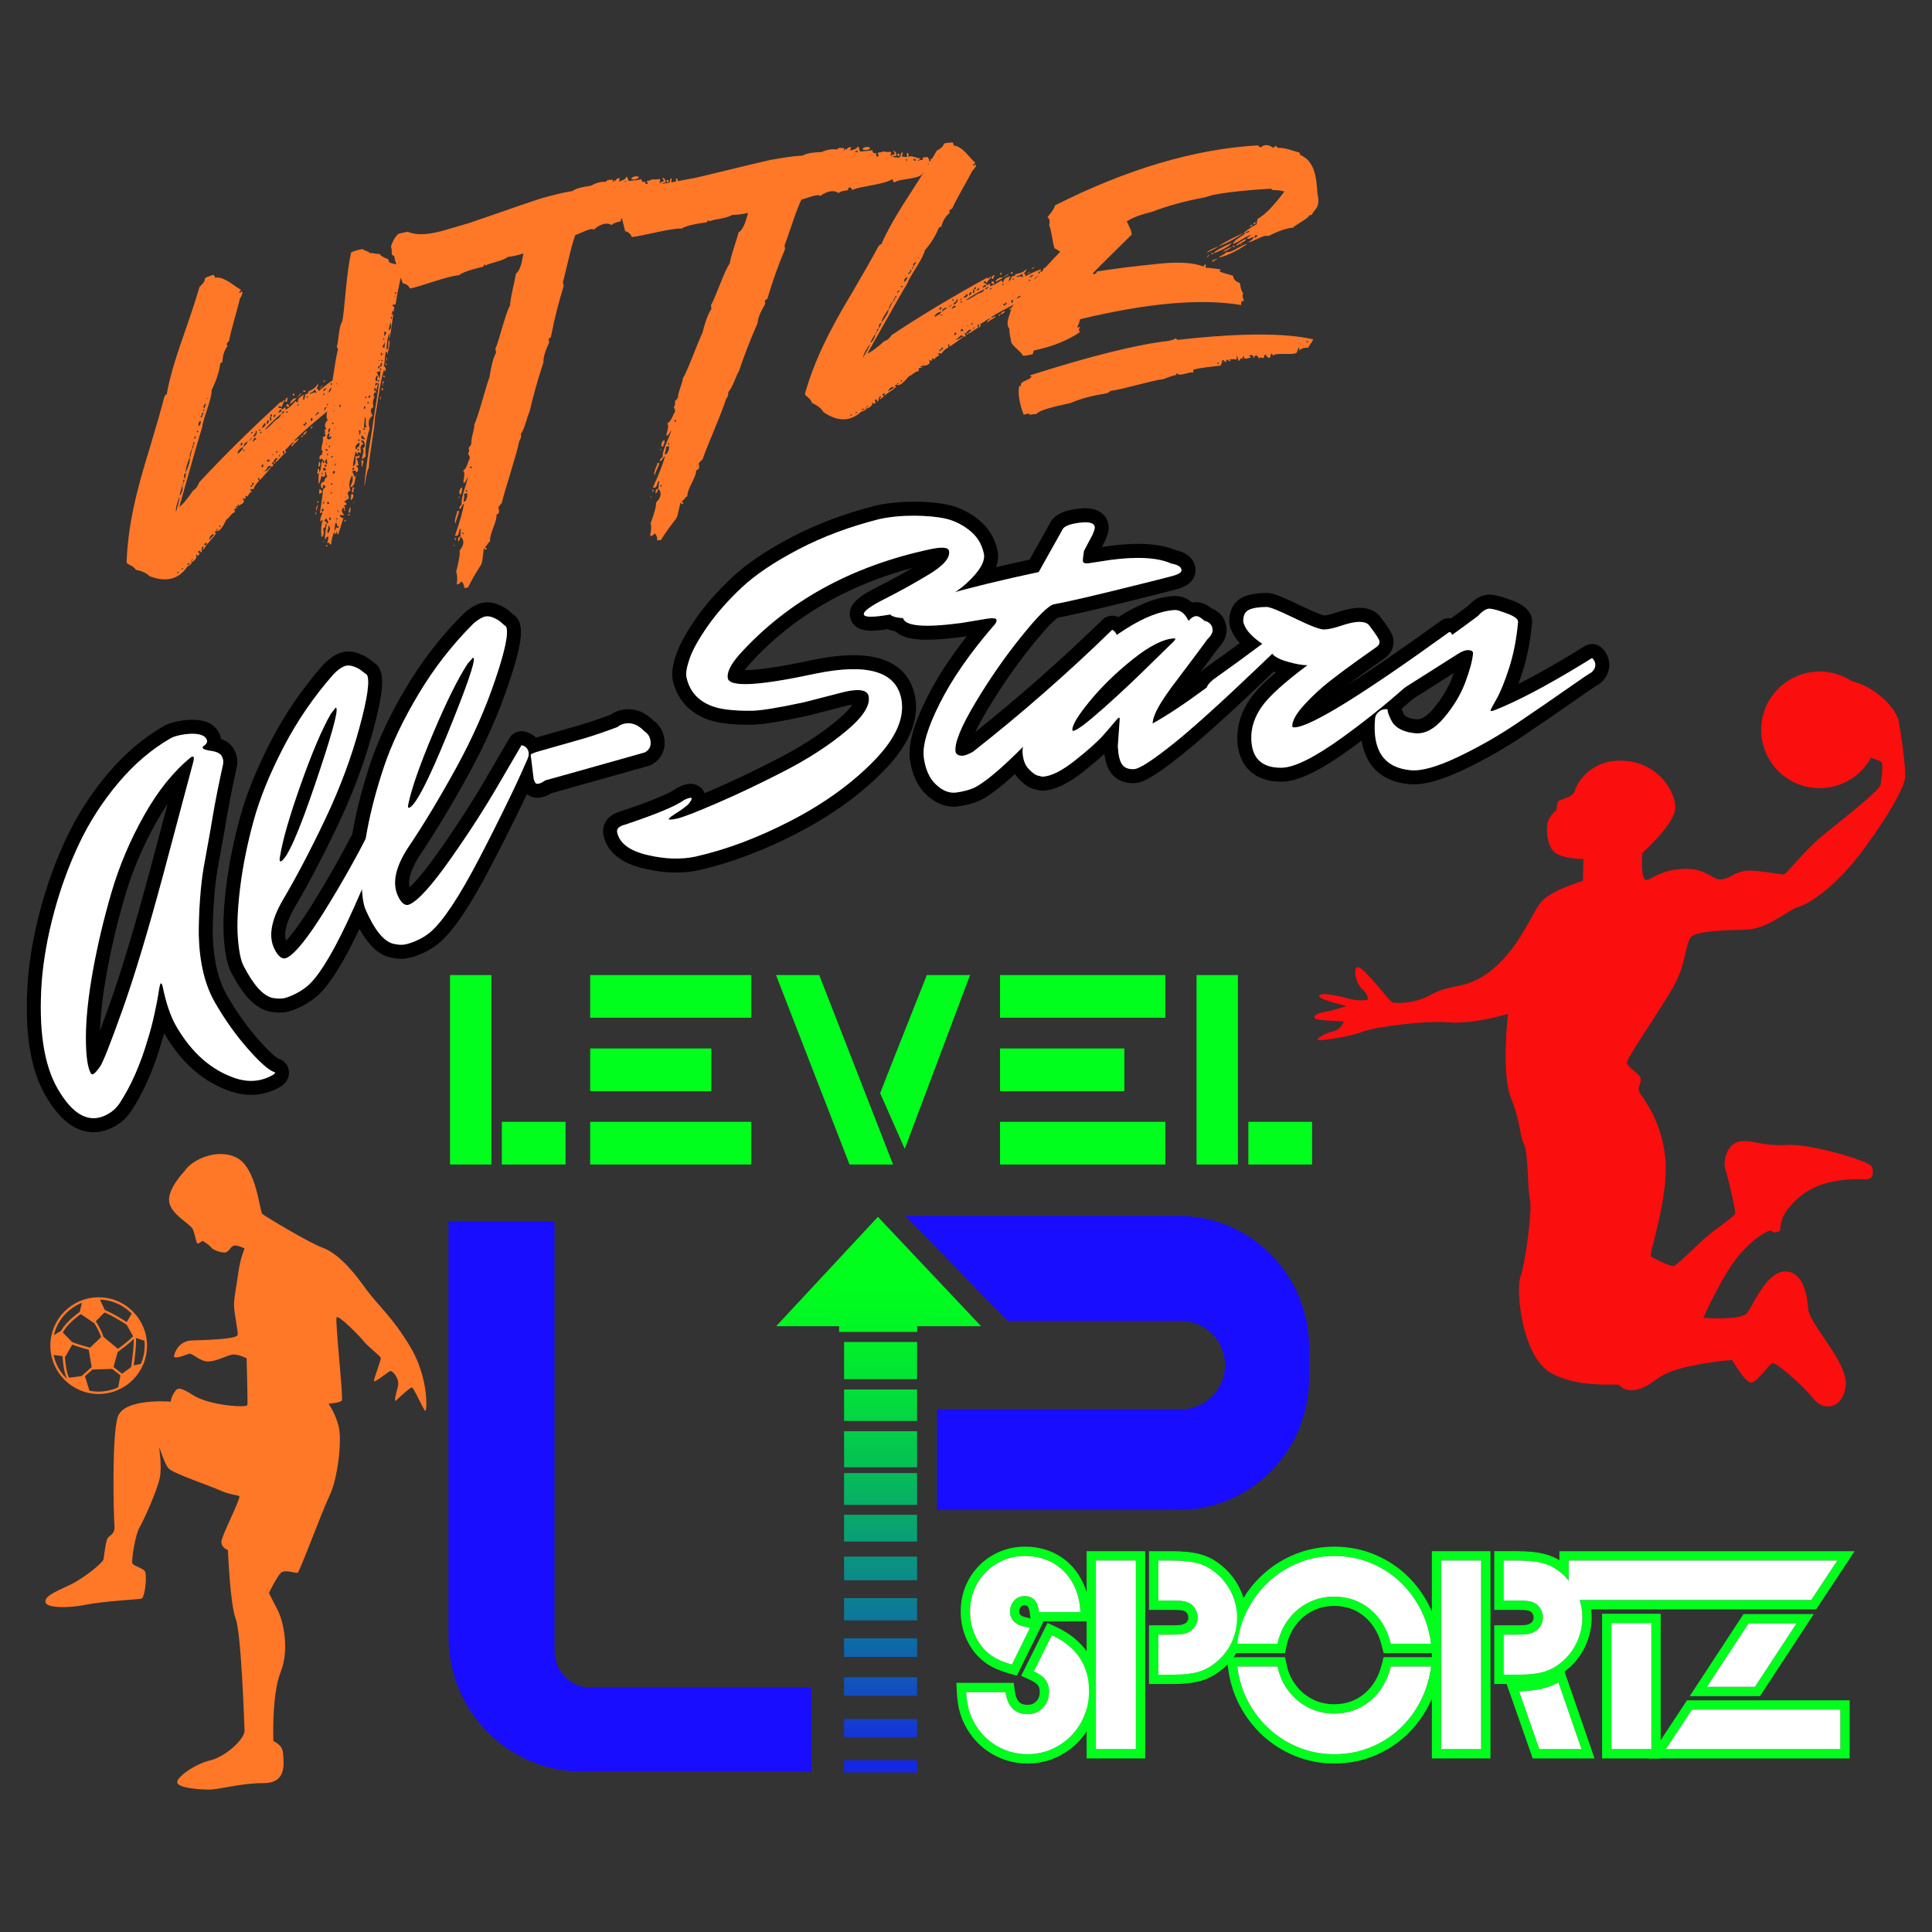 <?xml version="1.0" encoding="UTF-8"?>
<svg id="Layer_1" data-name="Layer 1" xmlns="http://www.w3.org/2000/svg" xmlns:xlink="http://www.w3.org/1999/xlink" version="1.1" viewBox="0 0 1999.44 1999.44">
  <rect x="0" y="0" width="1999.44" height="1999.44" fill="#333333" stroke="none"/>
  <defs>
    <style>
      .cls-1 {
        fill: #190dff;
      }

      .cls-1, .cls-2, .cls-3, .cls-4, .cls-5, .cls-6, .cls-7, .cls-8 {
        stroke-width: 0px;
      }

      .cls-2 {
        fill: url(#linear-gradient);
      }

      .cls-3 {
        fill: #ff7828;
      }

      .cls-4 {
        fill: #00ff1d;
      }

      .cls-5 {
        fill: #fa0e0e;
      }

      .cls-6 {
        fill: #01ff1e;
      }

      .cls-7 {
        fill: #000;
      }

      .cls-8 {
        fill: #fff;
      }
    </style>
    <linearGradient id="linear-gradient" x1="-4.56" y1="2000.52" x2="-1.22" y2="2000.52" gradientTransform="translate(-328676.66 1082.45) rotate(-90) scale(164.75)" gradientUnits="userSpaceOnUse">
      <stop offset="0" stop-color="#1626e5"/>
      <stop offset=".02" stop-color="#1626e5"/>
      <stop offset=".25" stop-color="#0e6ca4"/>
      <stop offset=".49" stop-color="#08ab6a"/>
      <stop offset=".68" stop-color="#03d840"/>
      <stop offset=".83" stop-color="#01f426"/>
      <stop offset=".92" stop-color="#00ff1d"/>
    </linearGradient>
  </defs>
  <g>
    <path class="cls-7" d="M199.22,759.37c7.53,0,12.33,1.77,14.38,5.33,1.47,2.56.62,4.93-2.57,7.09-1.28.74-1.62,1.61-1.03,2.64s3.58,1.94,8.99,2.74c5.4.81,8.88,2.55,10.42,5.24,1.55,2.68,2.01,5.57,1.4,8.64-4.69,21.45-8.19,39.05-10.49,52.79-2.29,13.77-4.1,24.09-5.41,30.97-1.32,6.9-2.74,14.79-4.26,23.67-1.53,8.88-2.74,19.64-3.66,32.26-.91,12.62-1.36,24.87-1.31,36.78.75,28.52,6.31,51.81,16.7,69.83,10.38,18.04,21.91,34.24,34.6,48.56,12.67,14.35,21.83,22.27,27.48,23.78.44.77-.23,1.68-2.02,2.71-7.17,4.12-14.7,6.19-22.6,6.19-5.07,0-10.3-.85-15.68-2.56-25.21-8.3-45.86-26.4-61.91-54.28-5.74-9.99-10.39-23.66-13.92-41.04-.33-1.18-.64-2.02-.94-2.54l-.68-.53-.34.1c-.38.23-.78,1.3-1.19,3.24-.42,1.94-.86,4.57-1.33,7.91s-1.74,9.86-3.81,19.56c-2.07,9.72-4.56,19.16-7.46,28.32-7.5,25.45-17.14,47.17-28.91,65.18-2.92,4.4-6.81,8.02-11.66,10.81-5.16,2.97-10.23,4.46-15.21,4.46-13.02,0-25.4-10.18-37.12-30.55-14.43-25.07-19.91-62.12-16.44-111.12,1.83-22.85,6.09-46.68,12.77-71.47,6.67-24.8,15.3-48.42,25.9-70.86,10.58-22.45,24.07-43.41,40.45-62.89,16.38-19.47,34.42-34.88,54.12-46.22,3.32-1.91,8.46-3.34,15.42-4.28,2.68-.3,5.12-.46,7.33-.46M95.43,1111.83l1.63-.54c1.41-.8,3.6-3.35,6.6-7.62,2.98-4.27,10.64-23.68,22.96-58.19,12.33-34.51,26.41-81.2,42.27-140.07l31.05-116.5c.76-2.81.92-4.61.48-5.38l-1-.59-1.58.54c-17.94,14.42-34.15,34.48-48.64,60.19-14.5,25.72-25.76,52.31-33.81,79.76-8.04,27.45-14.45,54.49-19.24,81.08-4.79,26.6-7.22,49.47-7.28,68.58-.07,19.12,1.66,31.75,5.2,37.88l1.36.86M199.22,744.88c-2.74,0-5.76.19-8.97.55-9.23,1.24-16,3.23-21.02,6.13-21.06,12.12-40.57,28.76-57.97,49.45-17.13,20.38-31.42,42.6-42.46,66.04-10.9,23.1-19.92,47.76-26.78,73.27-6.88,25.57-11.33,50.49-13.22,74.08-3.72,52.57,2.27,91.62,18.33,119.51,14.44,25.09,31.16,37.81,49.68,37.81,7.52,0,15.07-2.15,22.44-6.39,6.77-3.89,12.33-9.06,16.5-15.35,12.54-19.2,22.86-42.41,30.73-69.09,1.19-3.75,2.33-7.62,3.41-11.56,17.8,30.76,41.26,51.11,69.74,60.48,6.92,2.19,13.67,3.28,20.21,3.28,10.43,0,20.46-2.73,29.82-8.12,9.99-5.75,11.27-15.66,7.36-22.47-1.92-3.35-5.1-5.79-8.83-6.79-.24-.13-5.53-2.58-20.36-19.37-11.96-13.5-23.03-29.04-32.9-46.2-9.12-15.83-14.09-37.02-14.77-62.98-.04-11.08.39-23.08,1.28-35.36.88-12.13,2.05-22.51,3.49-30.85,1.51-8.78,2.91-16.58,4.22-23.4,1.38-7.27,3.23-17.8,5.48-31.32,2.26-13.49,5.75-31.01,10.36-52.08,1.35-6.8.29-13.27-3.01-18.98-2.79-4.86-7.27-8.38-13.34-10.51-.35-2.56-1.21-5.01-2.47-7.19-4.81-8.36-13.87-12.59-26.93-12.59ZM103.47,1066.74c.52-16.92,2.85-36.95,6.94-59.66,4.68-25.98,11.04-52.75,18.89-79.57,7.7-26.29,18.65-52.1,32.53-76.71,3.76-6.67,7.64-12.93,11.65-18.8l-18.57,69.68c-15.69,58.24-29.79,105-41.91,138.93-3.79,10.62-6.92,19.2-9.51,26.13Z"/>
    <path class="cls-7" d="M504.43,637.83c1.92,0,3.95.44,6.07,1.33,3.95,1.67,7.12,3.74,9.51,6.23l3.8,3.17c2.73,6.23-.91,24.09-10.87,53.59-10.16,30.55-23.79,61.42-40.92,92.61-17.13,31.19-33.7,58.67-49.72,82.44-12.91,19.84-16.53,36.23-10.84,49.23,2.96,6.75,6.22,10.13,9.78,10.13.86,0,1.73-.2,2.62-.59,8.93-3.9,23.08-19.61,42.46-47.11,19.38-27.5,36.4-53.96,51.05-79.39l22.39-38.31c3.25.82,5.48,2.6,6.67,5.3,1.18,2.7.95,5.87-.69,9.48s-3.95,8.82-6.94,15.6c-2.99,6.81-8.91,19.22-17.76,37.28-8.86,18.06-17.24,34.61-25.15,49.68-20.67,39.67-37.57,65.11-50.7,76.33-4.27,3.49-8.99,6.37-14.12,8.61-5.14,2.25-9.38,3.62-12.71,4.11-.98.14-2.03.21-3.13.21-2.63,0-5.6-.41-8.91-1.22-9.64-2.87-18.95-14.58-27.95-35.14-1.96-4.48-3.19-11.57-3.74-21.07-2.89,6.61-5.74,13.05-8.5,19.19-18.28,40.82-33.64,67.22-46.08,79.21-4.06,3.74-8.59,6.87-13.59,9.41-5,2.56-9.14,4.17-12.43,4.87-1.43.3-3,.45-4.71.45-2.23,0-4.68-.25-7.38-.75-9.8-2.28-19.79-13.43-29.99-33.42-2.82-5.53-4.75-15.14-5.79-28.86-1.03-13.71-.19-31.38,2.52-53,2.72-21.61,7.29-44.15,13.7-67.66,6.4-23.49,16.76-48.98,31.04-76.51,14.3-27.51,31.65-52.78,52.05-75.8,3.28-3.33,6.49-5.8,9.65-7.41,1.67-.85,3.47-1.28,5.4-1.28,1.7,0,3.5.33,5.39.99,4.03,1.42,7.32,3.31,9.85,5.67l3.99,2.92c3.09,6.06.53,24.1-7.67,54.14-8.32,31.1-20.1,62.72-35.35,94.86-15.24,32.15-30.16,60.57-44.74,85.24-11.71,20.57-14.34,37.16-7.89,49.79,3.25,6.36,6.59,9.54,10.03,9.54.96,0,1.94-.25,2.92-.75,8.68-4.43,21.88-20.94,39.6-49.55,15.86-25.6,29.77-50.22,41.95-73.94.46-2.73.86-5.35,1.4-8.22,3.99-21.4,9.9-43.64,17.68-66.71,7.79-23.07,19.64-47.92,35.54-74.53,15.9-26.62,34.72-50.81,56.46-72.57,3.46-3.13,6.81-5.4,10.06-6.83,1.5-.65,3.07-.98,4.72-.98M423.22,836.1l.4-.09c6.75-2.96,19.96-28.56,39.62-76.81,19.64-48.25,28.64-74.26,26.99-78.04l-.76-.63-5.48,6.26c-10.04,15.36-21.9,39.25-35.58,71.65-13.69,32.43-22.26,56.82-25.74,73.16-.49,1.84-.58,3.08-.29,3.74l.86.76M290.43,891.52l.43-.11c6.57-3.36,18.23-29.69,34.98-79.02,16.75-49.32,24.19-75.84,22.31-79.51l-.8-.58-5.09,6.57c-9.11,15.93-19.54,40.47-31.27,73.65-11.73,33.17-18.85,58.03-21.35,74.55-.38,1.85-.41,3.1-.07,3.75l.86.71M504.43,623.34h0c-3.65,0-7.18.74-10.51,2.19-4.75,2.08-9.32,5.14-13.99,9.37l-.53.5c-22.47,22.49-42.2,47.86-58.65,75.38-16.35,27.38-28.74,53.4-36.82,77.33-7.99,23.68-14.11,46.79-18.2,68.69-.39,2.1-.72,4.08-1.04,6.05l-.04.22c-11.93,23.1-25.49,46.95-40.34,70.92-14.23,22.98-23.14,34.11-28.27,39.48-3.14-9.84,2.76-23.57,8.53-33.72,14.6-24.7,29.86-53.77,45.24-86.2,15.54-32.75,27.74-65.49,36.26-97.32,11.41-41.83,10.89-56.04,6.57-64.48-1.03-2.01-2.51-3.76-4.34-5.09l-3.39-2.48c-3.85-3.4-8.62-6.12-14.19-8.09-3.46-1.21-6.89-1.82-10.21-1.82-4.22,0-8.25.96-11.97,2.85-4.6,2.35-8.98,5.67-13.4,10.16l-.52.55c-21.08,23.78-39.27,50.27-54.06,78.73-14.71,28.34-25.53,55.04-32.16,79.38-6.56,24.09-11.31,47.53-14.09,69.66-2.86,22.79-3.71,41.07-2.6,55.9,1.22,16.04,3.55,26.96,7.34,34.37,12.53,24.55,25.11,37.56,39.6,40.94l.66.14c3.56.66,6.92.99,10,.99,2.69,0,5.27-.25,7.66-.75,4.66-.99,9.9-3,16.07-6.15,6.15-3.14,11.81-7.06,16.8-11.65,12.33-11.87,26.13-34.16,42.18-68.04,9.07,16.36,18.84,25.71,30.17,29.08l.65.18c4.42,1.09,8.59,1.65,12.39,1.65,1.79,0,3.54-.12,5.2-.36,4.71-.69,10.08-2.39,16.45-5.18,6.31-2.76,12.19-6.35,17.47-10.66,14.95-12.76,32.65-39.14,54.38-80.85,8.08-15.4,16.6-32.23,25.31-49.99,9.11-18.58,15-30.95,18.02-37.83,2.95-6.7,5.24-11.85,6.87-15.43,4.24-9.34,2.76-16.72.77-21.27-3.01-6.84-8.83-11.64-16.4-13.55-1.18-.3-2.37-.44-3.54-.44-5.06,0-9.87,2.66-12.51,7.18l-22.39,38.31c-14.42,25.03-31.35,51.36-50.38,78.35-15.58,22.1-25.12,32.69-30.56,37.74-2.55-10,4.15-23.36,10.52-33.14,16.07-23.84,33.02-51.96,50.28-83.37,17.45-31.78,31.57-63.74,41.97-95.01,13.87-41.07,14.19-55.28,10.39-63.96-.9-2.06-2.27-3.88-4-5.32l-3.26-2.72c-3.64-3.61-8.24-6.6-13.68-8.9-3.96-1.65-7.88-2.47-11.71-2.47Z"/>
    <path class="cls-7" d="M945.21,533.73h.53c12.86.05,23.69,1.03,32.53,2.96,8.83,1.94,17.16,5.98,24.97,12.12,7.82,6.14,12.8,14.14,14.92,24.02,1.71,7.9-4.09,18.02-17.39,30.33-3.64,3.4-7.68,6.56-12.11,9.49,25.79-6.99,54.43-13.87,86.27-20.62l24.33-43.44c1.26-3.67,7.04-6.19,17.34-7.57,2.51-.34,4.72-.5,6.65-.5,6,0,9.22,1.62,9.66,4.88.19,1.42-.62,4.15-2.41,8.17l-8.71,16.46c-.82,4.76-1.23,8.32-1.2,10.63.22,1.59,1.58,2.38,4.12,2.38l2.29-.17,21.83-3.36c10.65-1.43,20.28-2.14,28.9-2.14,14.31,0,25.82,1.96,34.52,5.88,6.55,1.18,10.05,3.32,10.46,6.46.31,2.3-2.27,4.24-7.73,5.85-5.46,1.61-24.48,6.41-57.04,14.41-32.58,8-54.97,13.12-67.2,15.33-5.4,1.02-16.65,12.13-33.75,33.35-17.11,21.22-33.04,44.18-47.79,68.88-14.76,24.68-21.54,41.47-20.36,50.34.2,1.43,1.07,2.55,2.64,3.36,1.15.59,2.46.89,3.93.89l1.64-.11c2.14-.29,5.4-1.59,9.74-3.92,50.07-39.32,98.17-81.43,144.29-126.35,2.44,1.43,3.78,3.39,4.41,5.69,3.16-2.19,6.29-4.41,9.55-6.49,19.3-12.28,36.31-18.83,51.05-19.63h.04c5.59,0,10.21,3.74,13.87,11.21,2.78-3.09,5.36-4.72,7.73-4.85h.27c2.31,0,5.11,1.62,8.42,4.84,1.78.21,3.61,1.08,5.46,2.59,1.86,1.53,2.87,3.76,3.03,6.71s-1.73,6.3-5.66,10.06c-5.77,8.01-12.53,17.09-20.25,27.28-7.72,10.17-13.23,17.5-16.53,21.97-3.31,4.46-6.73,9.46-10.27,14.97-5.99,9.5-9.13,17.06-9.41,22.69,14.66-8.05,33.41-20.51,56.25-37.38.47-2.13,2.66-4.87,6.79-8.3,16.12-11.38,32.98-23.66,50.56-36.83-9.52-6.39-15.63-12.68-18.35-18.85-.91-2.06-1.37-3.53-1.38-4.41-.06-5.9,1.82-9.83,5.64-11.79,3.81-1.95,10.01-2.98,18.57-3.07h.04c3.28,0,12.91,3.89,28.87,11.66,15.93,7.75,26.05,11.65,30.38,11.65h.08c4.27-.05,10.24-1.36,17.89-3.94,7.65-2.58,13.76-3.9,18.35-3.94h.31c4.41,0,7.64,1,9.68,2.99,7.48,9.67,11.23,15.54,11.25,17.6.02,2.08-.92,3.78-2.83,5.12-1.91,1.35-7.91,5.61-18.03,12.8-10.12,7.2-20.01,14.54-29.67,22.01-9.67,7.49-18.74,15.84-27.2,25.08-8.48,9.24-12.68,16.67-12.62,22.27,0,.88.73,1.31,2.18,1.31h.05c15.94-.16,69.35-33.04,160.21-98.61h.05c1.49,0,2.44,1,2.86,2.97,8.44-6.06,17.29-12.52,26.66-19.49,4.68-5.16,8.71-7.74,12.12-7.74l.61.03c3.53.32,9.31,1.96,17.34,4.93,8.03,2.96,11.9,5.91,11.63,8.86-1.62,17.64-4.72,33.51-9.28,47.61-4.57,14.11-8.89,24.76-12.96,31.94-4.07,7.19-6.13,11.07-6.19,11.66l.8.96h.14c.63,0,1.8-.33,3.51-1,23.08-9.13,52.83-24.76,89.27-46.91l11.32-6.96c2.46,2.31,3.55,4.93,3.28,7.87-.27,2.95-1.84,5.46-4.7,7.56h-.01c-.68,0-8.81,5.48-24.42,16.43-15.69,11-33.1,22.96-52.23,35.87-19.14,12.91-39.4,24.46-60.79,34.64-19.43,9.25-34.65,13.87-45.65,13.87-1.11,0-2.18-.05-3.2-.14-27.64-2.56-39.92-20.44-36.85-53.66.25-2.65,1.57-4.97,3.98-6.98,2.07-1.72,4.56-2.58,7.46-2.58l1.44.07c-.13,1.47.46,3.82,1.8,7.06,1.32,3.24,2.78,5.97,4.36,8.18,4.83,5.5,12.32,8.71,22.46,9.64l2.27.11c9.36,0,18.59-5.41,27.68-16.24,9.83-11.7,17.1-23.77,21.81-36.23,4.71-12.47,7.41-22.51,8.12-30.17.19-2.05-1.26-3.22-4.35-3.5l-.85-.04c-2.92,0-6.38,1.29-10.4,3.88l-55.5,35.17c-19.27,17.2-40.35,34.16-63.41,50.85-29.17,21.12-50.4,31.73-63.68,31.87h-.61c-20.26,0-30.49-10.22-30.69-30.69-.11-11.22,3.54-22.1,10.96-32.65,7.42-10.55,23.15-24.82,47.18-42.78h-.29c-5,0-11.7-1.19-20.12-3.56-8.13-2.29-13.38-5.09-15.97-8.38-3.4,3.26-7.72,7.38-13.21,12.61-9.56,9.1-18.77,17.81-27.63,26.12-8.86,8.32-19.01,17.61-30.42,27.83-11.41,10.24-21.66,18.99-30.72,26.29-21.82,17.46-35.53,26.34-41.12,26.64l-1.38.04c-4.9,0-8.52-1.56-10.86-4.7-2.55-3.41-4.07-9.67-4.57-18.82l1.99-28.5-.71-1.29h-.03c-.44.03-1.22.67-2.33,1.91-3.61,4.34-8.2,9.69-13.77,16.05-5.57,6.37-15.21,15.02-28.96,25.98-13.75,10.94-25.03,16.66-33.88,17.14-1.49-.21-3.36-.64-5.61-1.25-2.25-.61-5.25-2.89-9.02-6.82s-5.86-9.73-6.27-17.4c-.09-1.64.21-3.58.63-5.62-23.14,23.25-40.35,37.65-51.43,42.9-4.96,2.11-10.94,3.65-17.94,4.59-.9.12-1.8.18-2.69.18-6.1,0-12.12-2.78-18.06-8.33-6.82-6.36-11.06-15.7-12.7-28.01-1.65-12.29,3.92-31.1,16.69-56.4,12.77-25.3,31.27-51.94,55.49-79.95,2.3-2.33,3.34-4.38,3.11-6.09-.16-1.17-1.66-1.76-4.5-1.76-1.33,0-2.95.13-4.86.38l-26.92,4.48c-14.34,1.92-26.14,2.88-35.41,2.88-15.31,0-23.68-2.63-25.11-7.88-6.93-.41-11.32-1.67-13.24-3.75-8.72,1.53-15.37,2.3-19.93,2.3s-7.04-.77-7.37-2.33c-.66-3.09,6.65-8.52,21.97-16.24,15.31-7.73,30.54-16.17,45.69-25.35,15.15-9.17,21.97-17.28,20.45-24.34-.46-2.12-2.86-3.18-7.2-3.18-3.17,0-7.37.56-12.61,1.69-81.84,17.63-147.55,53.93-197.12,108.9-9.24,10.56-13.22,18.79-11.95,24.72.85,3.95,6.8,5.92,17.85,5.92,15,0,39.4-3.64,73.19-10.92,14.86-3.04,27.87-4.56,39.03-4.56,28.55,0,44.97,9.95,49.25,29.83,4.26,19.76-5.11,41.41-28.09,64.97-22.99,23.55-51.54,44.16-85.67,61.85-34.14,17.69-67.12,30.11-98.94,37.26-6.39,1.38-13.1,2.07-20.11,2.07-9.39,0-19.34-1.23-29.85-3.7-18.35-4.32-28.75-12.12-31.18-23.41-.79-3.66,1.89-6.32,8.04-7.94,32.51-10.83,52.96-19.37,61.36-25.61,2.14-1.05,3.91-1.73,5.32-2.03l1.25-.16,1.05.55c.25,1.13-1.06,3.32-3.89,6.6-2.74,2.36-5.79,4.64-9.16,6.84-7.29,4.52-10.85,7.21-10.67,8.06.08.34.61.52,1.6.52,1.43,0,3.81-.36,7.14-1.07,5.65-1.22,19.41-6.54,41.29-15.98,21.89-9.43,45.12-20.5,69.7-33.17,24.58-12.67,45.77-26.39,63.56-41.15,17.78-14.75,25.65-26.93,23.58-36.53-.88-4.11-4.7-6.17-11.44-6.17-3.43,0-7.62.53-12.57,1.6l-42.81,11c-26.52,5.72-44.57,8.64-54.14,8.79-1.15.02-2.29.02-3.41.02-8.22,0-15.74-.44-22.55-1.3-7.74-.99-14.1-2.73-19.06-5.2-12.14-5.65-19.64-15.11-22.5-28.38-.85-3.94.27-10.39,3.37-19.32,3.1-8.93,9.33-20.09,18.7-33.49,9.37-13.38,21.11-26.69,35.25-39.93,14.12-13.23,33.66-26.36,58.61-39.42,24.94-13.05,52.82-23.48,83.62-31.3,10.86-2.34,22.61-3.5,35.26-3.5M1110.6,756.37h.1c3.55-.19,13.98-8,31.32-23.42,17.35-15.44,33.72-30.82,49.15-46.15l23.58-23.01c1.11-1.25,1.66-2.09,1.64-2.54l-1.12-.6h-.24c-11.21.62-25.45,7.83-42.73,21.64-17.29,13.8-32.1,28.21-44.44,43.23-12.34,15.03-18.36,25.02-18.09,30.03l.82.83M945.21,519.25h0c-13.63,0-26.52,1.29-38.31,3.83l-.51.12c-31.77,8.06-60.96,19-86.77,32.5-26.01,13.62-46.8,27.64-61.8,41.68-14.77,13.83-27.3,28.02-37.21,42.19-10.23,14.62-16.95,26.74-20.52,37.05-4.13,11.91-5.32,20.28-3.84,27.12,3.8,17.63,14.36,30.93,30.55,38.46,6.16,3.07,13.91,5.23,23.34,6.43,7.43.94,15.63,1.42,24.38,1.42,1.19,0,2.4,0,3.62-.03,10.63-.16,29.27-3.14,56.98-9.11l.55-.13,42.53-10.93c1.49-.32,2.79-.55,3.94-.73-2.41,3.66-7.08,9.12-16.07,16.57-16.92,14.04-37.43,27.3-60.95,39.42-24.26,12.51-47.4,23.53-68.8,32.75-2.52,1.09-4.88,2.1-7.09,3.04-2.25-5.83-7.93-9.73-14.54-9.73-1.38,0-2.8.16-4.32.49-2.55.55-5.39,1.59-8.64,3.19l-2.25,1.37c-4,2.97-16.72,9.96-56.91,23.37-16.27,4.49-19.89,16.16-18.01,24.86,3.7,17.18,17.84,28.77,42.02,34.47,11.56,2.71,22.71,4.09,33.17,4.09,8.01,0,15.8-.8,23.17-2.39,33-7.41,67.46-20.38,102.55-38.56,35.35-18.32,65.42-40.05,89.37-64.59,26.48-27.15,37.21-53.44,31.88-78.14-4.05-18.82-18.35-41.26-63.41-41.27-12.08,0-26.18,1.63-41.93,4.85-32.78,7.06-56.38,10.63-70.29,10.63h-.23c1.24-1.79,2.93-3.99,5.23-6.62,42.87-47.53,99.49-80.91,168.41-99.26-11.6,6.76-23.35,13.16-35.05,19.06-18.03,9.09-32.71,17.79-29.61,32.22,1.11,5.15,5.39,13.78,21.54,13.78,4.38,0,9.99-.53,17.04-1.63,2.61,1.11,5.38,1.82,8.12,2.28,9.39,8.67,25.9,8.67,33.12,8.67,10,0,22.21-.98,37.33-3.01l3.58-.59c-16.98,21.63-30.64,42.62-40.75,62.64-14.46,28.63-20.21,49.24-18.12,64.85,2.09,15.66,7.87,28,17.18,36.68,8.69,8.11,18.09,12.22,27.94,12.22,1.54,0,3.07-.1,4.61-.31,8.27-1.11,15.57-3,21.71-5.62l.52-.23c9.35-4.43,21.24-13.36,36.69-27.6,1.1,1.66,2.33,3.21,3.7,4.64,5.83,6.09,10.67,9.42,15.68,10.78,3.15.84,5.41,1.34,7.41,1.61l2,.14.79-.02c12.02-.65,25.79-7.28,42.11-20.27,8.45-6.74,15.38-12.62,20.93-17.75,1.09,8.68,3.3,15.05,6.82,19.76,5.06,6.77,13.04,10.51,22.46,10.51l2.18-.06c6.58-.35,15.83-2.95,49.37-29.79,9.49-7.64,20.03-16.66,31.35-26.82,11.28-10.1,21.6-19.54,30.66-28.05,8.87-8.33,18.11-17.06,27.7-26.18l4.76-4.54,2.04.88c-12.2,10.4-20.86,19.3-26.23,26.93-9.17,13.03-13.74,26.87-13.6,41.14.28,28.2,17.17,45.04,45.18,45.04h.76c16.76-.18,39.64-11.18,72.03-34.63,3.63-2.62,7.22-5.27,10.78-7.93,3.26,20.67,15.14,41.91,49.38,45.07,1.45.13,2.96.2,4.53.2,13.3,0,30.26-5,51.88-15.28,21.93-10.43,43.02-22.45,62.67-35.71,19.08-12.88,36.72-24.99,52.44-36.02,15.53-10.89,20.42-14.1,21.97-15.04.96-.42,1.88-.95,2.73-1.58,7.87-5.79,10.08-12.93,10.54-17.9.67-7.42-2.1-14.42-7.79-19.77-2.76-2.59-6.33-3.92-9.92-3.93-2.61,0-5.24.71-7.59,2.15l-11.32,6.96c-21.44,13.03-40.62,23.82-57.35,32.25,1.36-3.73,2.75-7.76,4.15-12.1,4.87-15.05,8.21-32.12,9.92-50.75,1.44-15.48-15.48-21.72-21.04-23.78-9.42-3.49-16.11-5.32-21.04-5.77l-1.92-.09c-7.4,0-14.55,3.73-21.83,11.4-6.11,4.54-11.99,8.86-17.69,13l-2.11-.13c-3.04,0-6.05.96-8.52,2.74-43.04,31.06-74.04,52.1-96.35,66.34,6.72-5.06,13.51-10.03,20.28-14.85l18-12.78c5.73-4.03,9.01-10.26,8.95-17.08-.05-5.51-2.12-10.62-14.28-26.33l-1.33-1.5c-4.83-4.72-11.5-7.12-19.81-7.12-6.64.07-14.11,1.6-23.29,4.71-7.61,2.57-11.44,3.08-13.01,3.17-1.25-.24-6.96-1.7-24.37-10.17-24.88-12.12-30.85-13.12-35.2-13.12-11.27.11-19.23,1.59-25.22,4.66-5.12,2.63-13.67,9.34-13.52,24.82.03,3.02.81,6.04,2.61,10.11,1.86,4.23,4.6,8.32,8.27,12.31-12.25,9.04-24.16,17.64-35.57,25.69l-.89.68c-1.98,1.64-3.68,3.22-5.14,4.79,7.35-9.7,13.53-18.04,18.86-25.4,6.41-6.5,9.47-13.33,9.09-20.31-.49-8.9-4.78-14.22-8.29-17.11-2.4-1.97-4.93-3.46-7.54-4.46-5.17-4.22-10.28-6.28-15.54-6.28l-1.08.03c-1.06.06-2.1.2-3.14.42-6.51-5.69-13.32-6.8-17.65-6.8l-.83.02c-17.4.95-36.36,8.09-57.97,21.83-1.99-.95-4.13-1.42-6.25-1.42-3.69,0-7.33,1.4-10.11,4.11-42,40.9-86.23,79.95-131.66,116.25,2.73-5.75,6.66-13.17,12.33-22.65,14.34-24.01,30.03-46.62,46.63-67.22,17.54-21.76,24.49-27.21,26.34-28.42,12.64-2.35,34.55-7.36,66.8-15.28,33.09-8.13,51.95-12.9,57.67-14.58,18.17-5.34,18.64-16.94,18-21.69-.71-5.43-4.36-14.93-20.48-18.43-10.41-4.34-23.15-6.46-38.86-6.46-9.22,0-19.59.76-30.82,2.27l-6.69,1.03,3.09-5.84.44-.9c3.09-6.96,4.11-11.58,3.52-15.96-.39-2.93-3.39-17.46-24.02-17.46-2.6,0-5.4.21-8.58.63-6.39.86-22.96,3.07-28.5,15.64l-20.69,36.92c-11.9,2.56-23.51,5.18-34.78,7.85,2.28-5.98,2.81-11.73,1.61-17.31-2.84-13.21-9.62-24.1-20.14-32.36-9.5-7.47-19.87-12.47-30.81-14.87-9.91-2.17-21.55-3.25-35.58-3.3h-.58ZM1462.11,723.43l42.43-26.89c-.55,1.56-1.14,3.17-1.76,4.83-4.1,10.85-10.61,21.63-19.35,32.02-4.25,5.06-10.56,11.08-16.59,11.08l-.93-.04c-4.11-.38-9.49-1.43-12.45-4.29-.61-.96-1.42-2.44-2.29-4.58-.4-.97-.62-1.6-.73-1.96h0c3.96-3.39,7.85-6.78,11.67-10.17Z"/>
    <path class="cls-7" d="M650.21,748.49c5.71,0,11.22,2.73,16.51,8.18,3.06,2.1,5,4.53,5.83,7.28,2.02,6.64.32,11.53-5.06,14.66-58.63,16.56-93.1,26.26-103.4,29.07-1.96,1.5-3.84,2.52-5.64,3.07-.91.28-1.69.42-2.34.42l-1.49-.39c-.76-.52-1.57-2.16-2.4-4.92l-3.02-24.87c.39-.72,2.92-1.79,7.62-3.22l47.09-13.37c12.15-3.68,23.9-7.7,35.26-12.05,1.68-1.41,3.49-2.41,5.42-3,1.89-.57,3.76-.86,5.61-.86M650.21,734c-3.26,0-6.56.5-9.81,1.48-2.95.89-5.74,2.26-8.32,4.07-10.44,3.94-21.31,7.63-32.36,10.98l-46.84,13.29c-7.47,2.26-13.25,4.41-16.42,10.28-1.42,2.64-1.99,5.65-1.63,8.62l3.02,24.87.51,2.42c1.35,4.48,3.37,9.51,8.13,12.74,2.64,1.85,6.03,2.89,9.63,2.89,2.11,0,4.26-.34,6.57-1.05,2.56-.78,5.13-1.99,7.65-3.61,12.23-3.37,44.63-12.49,101.1-28.44,1.17-.33,2.3-.81,3.35-1.42,11.26-6.56,15.61-18.29,11.63-31.39-1.66-5.51-5.11-10.27-10.26-14.13-7.86-7.7-16.58-11.61-25.94-11.61Z"/>
  </g>
  <g>
    <path class="cls-2" d="M949.22,1372.5v5.93h-80.82v-5.93h-65.14l105.31-113.17,106.77,113.17h-66.12ZM873.54,1635.41h75.56v-24.47h-75.56v24.47ZM873.54,1470.59h75.56v-32.62h-75.56v32.62ZM873.54,1595.38h75.56v-27.74h-75.56v27.74ZM873.54,1676.92h75.56v-22.96h-75.56v22.96ZM873.54,1714.72h75.56v-19.26h-75.56v19.26ZM873.54,1797.74h75.56v-18.77h-75.56v18.77ZM873.54,1834.32h75.56v-12.61h-75.56v12.61ZM873.54,1427.35h75.56v-38.52h-75.56v38.52ZM873.54,1755h75.56v-19.21h-75.56v19.21ZM873.54,1557.43h75.56v-32.88h-75.56v32.88ZM873.54,1518.51h75.56v-37.3h-75.56v37.3Z"/>
    <path class="cls-1" d="M611.11,1746.42c-20.56,0-37.23-16.82-37.23-37.57v-444.83h-109.71v429.96c0,77,61.87,139.42,138.18,139.42h237.36v-86.97h-228.59Z"/>
    <path class="cls-1" d="M1219.66,1258.33h-282.68l105.8,108.72h179.71c25.02,0,45.31,20.47,45.31,45.71s-20.29,45.71-45.31,45.71h-252.69v104.27h249.86c74.62,0,135.12-61.03,135.12-136.32v-31.77c0-75.29-60.49-136.32-135.12-136.32Z"/>
    <rect class="cls-4" x="465.75" y="1009.11" width="42.83" height="196.04"/>
    <rect class="cls-4" x="519.35" y="1160.99" width="65.96" height="44.16"/>
    <rect class="cls-4" x="1238.31" y="1009.11" width="42.83" height="196.04"/>
    <rect class="cls-4" x="1291.92" y="1160.99" width="65.96" height="44.16"/>
    <rect class="cls-4" x="610.78" y="1160.99" width="166.73" height="44.16"/>
    <rect class="cls-4" x="610.78" y="1009.11" width="166.73" height="44.16"/>
    <rect class="cls-4" x="610.78" y="1085.05" width="125.39" height="44.16"/>
    <rect class="cls-4" x="1034.94" y="1160.99" width="171.1" height="44.16"/>
    <rect class="cls-4" x="1034.94" y="1009.11" width="171.1" height="44.16"/>
    <rect class="cls-4" x="1034.94" y="1085.05" width="128.67" height="44.16"/>
    <polygon class="cls-4" points="924.25 1205.15 879.18 1205.15 803.1 1009.11 847.84 1009.11 924.25 1205.15"/>
    <path class="cls-4" d="M910.86,1131.34c.33-1.32,48.33-122.23,48.33-122.23h44.73l-67.59,179.88-25.47-57.65Z"/>
  </g>
  <g>
    <path class="cls-6" d="M1060.74,1610.33c8.22,0,15.73,1.38,22.52,4.12,6.79,2.74,12.71,6.65,17.78,11.75,5.07,5.09,9.08,11.21,12.05,18.35,2.96,7.13,4.63,15.08,5.02,23.83h-42.75c-1.35-11.09-6.31-16.63-14.92-16.63-4.4,0-8.03,1.56-10.9,4.67-2.87,3.11-4.3,6.9-4.3,11.38,0,6.22,2.96,10.79,8.9,13.71,1.14.39,2.29.77,3.44,1.16,1.15.4,3.92,1.08,8.32,2.04l-18.65,37.93c-6.7-1.94-12.05-3.98-16.07-6.13-4.02-2.13-7.85-4.96-11.48-8.46-4.98-5.05-8.85-11.03-11.61-17.95-2.78-6.89-4.16-14.34-4.16-22.31s1.44-15.72,4.3-22.67c2.87-6.95,6.89-13.01,12.05-18.2,5.16-5.19,11.19-9.25,18.07-12.2,6.89-2.94,14.35-4.41,22.38-4.41M1060.74,1600.67c-9.3,0-18.1,1.74-26.17,5.18-8.02,3.43-15.12,8.23-21.13,14.27-6.04,6.07-10.8,13.25-14.13,21.33-3.34,8.11-5.03,16.97-5.03,26.36s1.64,17.9,4.86,25.92c3.23,8.06,7.84,15.17,13.69,21.11,4.45,4.29,9.04,7.67,13.83,10.21,4.63,2.47,10.49,4.72,17.9,6.87l7.79,2.26,3.58-7.28,18.65-37.93,5.38-10.94h48.27l-.45-10.09c-.44-9.86-2.37-18.98-5.75-27.11-3.45-8.3-8.2-15.52-14.13-21.46-5.97-6-13.04-10.67-21.01-13.89-7.92-3.2-16.72-4.82-26.14-4.82ZM1057.91,1672.59c-2.53-1.37-3.01-2.71-3.01-4.79s.52-3.51,1.74-4.82c.87-.95,1.85-1.57,3.81-1.57s4.35,0,5.33,8.13l.66,5.4c-4.4-.98-5.53-1.34-5.72-1.4l-1.76-.59-1.05-.35Z"/>
    <path class="cls-6" d="M1088.57,1692.31c25.63,11.86,38.45,31.11,38.45,57.76,0,9.14-1.63,17.66-4.88,25.57-3.26,7.91-7.75,14.8-13.49,20.68-5.73,5.87-12.48,10.52-20.22,13.95-7.75,3.43-16.12,5.14-25.11,5.14-11.1,0-21.47-2.75-31.12-8.22-9.67-5.48-17.36-13.13-23.1-22.92-2.87-4.9-5.02-9.87-6.45-14.94-1.44-5.06-2.34-11.09-2.73-18.1h40.74c2.1,15.17,9.75,22.76,22.95,22.76,6.31,0,11.57-2.19,15.78-6.57,4.21-4.37,6.31-9.86,6.31-16.48,0-5.05-1.24-9.24-3.73-12.54-2.49-3.3-6.5-6.22-12.04-8.75l18.65-37.34M1084.12,1679.61l-4.19,8.39-18.65,37.34-4.47,8.95,9.1,4.15c5.03,2.29,7.31,4.41,8.34,5.78,1.2,1.6,1.79,3.8,1.79,6.73,0,4.11-1.15,7.22-3.62,9.79-2.4,2.49-5.11,3.6-8.82,3.6-5.51,0-11.54-1.11-13.38-14.42l-1.15-8.33h-59.35l.55,10.18c.42,7.7,1.45,14.5,3.08,20.22,1.64,5.81,4.13,11.59,7.41,17.18,6.59,11.24,15.56,20.14,26.67,26.44,11.08,6.29,23.16,9.48,35.89,9.48,10.3,0,20.07-2.01,29.01-5.96,8.86-3.93,16.67-9.32,23.23-16.04,6.57-6.73,11.79-14.73,15.51-23.75,3.72-9.08,5.6-18.91,5.6-29.25,0-30.62-14.82-53-44.05-66.53l-8.51-3.94Z"/>
    <path class="cls-6" d="M1175.51,1615v195.16h-41.31v-195.16h41.31M1185.17,1605.34h-60.62v214.47h60.62v-214.47Z"/>
    <path class="cls-6" d="M1211.66,1615c6.12,0,11.52.24,16.21.72,4.69.49,8.99,1.32,12.91,2.48,3.92,1.17,7.47,2.73,10.62,4.67,3.15,1.94,6.26,4.28,9.32,7,6.12,5.65,10.9,12.26,14.35,19.84s5.16,15.66,5.16,24.21c0,9.15-1.96,17.85-5.88,26.11-3.92,8.27-9.42,15.22-16.5,20.85-5.54,4.48-11.57,7.63-18.07,9.48-6.51,1.85-14.92,2.77-25.25,2.77h-15.78v-41.42h13.48c4.77,0,8.32-.15,10.61-.43,2.29-.28,4.49-.91,6.6-1.87,3.06-1.33,5.49-3.39,7.31-6.17,1.81-2.77,2.73-5.88,2.73-9.32,0-2.87-.68-5.55-2.01-8.04-1.35-2.49-3.06-4.49-5.16-6.02-2.11-1.34-4.45-2.25-7.03-2.73-2.58-.47-6.26-.71-11.05-.71h-15.49v-41.42h12.91M1211.66,1605.34h-22.57v60.74h25.15c5.18,0,7.92.3,9.3.56,1.24.23,2.33.63,3.32,1.21.83.66,1.52,1.53,2.13,2.64.57,1.06.84,2.17.84,3.44,0,1.55-.37,2.83-1.15,4.04-.78,1.2-1.77,2.03-3.09,2.6-1.37.62-2.61.97-3.93,1.13-1.32.16-4.02.36-9.43.36h-23.14v60.74h25.44c11.34,0,20.46-1.03,27.89-3.14,7.74-2.2,14.97-5.99,21.5-11.26,8.17-6.51,14.63-14.67,19.16-24.23,4.52-9.53,6.81-19.71,6.81-30.25,0-9.91-2.03-19.4-6.03-28.21-3.96-8.72-9.54-16.44-16.59-22.94-3.61-3.2-7.19-5.89-10.79-8.12-3.87-2.38-8.21-4.3-12.93-5.71-4.49-1.33-9.42-2.28-14.67-2.83-5.01-.52-10.8-.78-17.21-.78Z"/>
    <path class="cls-6" d="M1380.9,1610.33c12.82,0,24.91,2.24,36.3,6.71,11.38,4.48,21.52,10.75,30.41,18.81,8.89,8.07,16.25,17.65,22.08,28.74,5.83,11.09,9.62,23.24,11.33,36.46h-41.59c-3.83-15.16-11-27.08-21.52-35.73-10.52-8.65-22.96-12.98-37.3-12.98-7.27,0-14.06,1.17-20.37,3.5-6.31,2.33-12.05,5.65-17.22,9.92-5.16,4.29-9.56,9.44-13.2,15.47-3.64,6.02-6.22,12.64-7.74,19.83h-41.6c1.53-12.83,5.21-24.8,11.05-35.88,5.83-11.09,13.24-20.71,22.24-28.88,8.99-8.17,19.22-14.54,30.7-19.11,11.47-4.57,23.62-6.86,36.43-6.86M1380.9,1600.67c-13.98,0-27.44,2.54-40.01,7.55-12.5,4.98-23.81,12.02-33.62,20.93-9.78,8.88-17.96,19.49-24.29,31.53-6.35,12.06-10.42,25.26-12.09,39.23l-1.29,10.8h60.31l1.62-7.66c1.29-6.11,3.5-11.77,6.56-16.84,3.06-5.07,6.79-9.45,11.1-13.03,4.3-3.56,9.15-6.35,14.39-8.29,5.21-1.93,10.94-2.9,17.02-2.9,12.15,0,22.34,3.53,31.17,10.78,8.95,7.37,14.94,17.4,18.29,30.64l1.84,7.29h60.11l-1.42-10.9c-1.86-14.28-6.02-27.64-12.36-39.71-6.33-12.03-14.45-22.59-24.14-31.39-9.73-8.82-20.96-15.77-33.37-20.65-12.46-4.9-25.86-7.38-39.83-7.38Z"/>
    <path class="cls-6" d="M1481.03,1724.69c-1.72,13.23-5.5,25.38-11.33,36.47-5.83,11.09-13.2,20.66-22.08,28.73-8.9,8.07-19.04,14.35-30.41,18.82-11.38,4.47-23.48,6.7-36.3,6.7s-24.96-2.29-36.43-6.85c-11.48-4.57-21.71-10.94-30.7-19.12-9-8.17-16.4-17.79-22.24-28.88-5.84-11.09-9.51-23.05-11.05-35.88h41.6c1.52,7.39,4.1,14.05,7.74,19.98,3.63,5.93,8.03,11.03,13.2,15.31,5.16,4.28,10.9,7.58,17.22,9.92,6.31,2.33,13.09,3.49,20.37,3.49,14.35,0,26.78-4.32,37.3-12.98,10.51-8.65,17.68-20.57,21.52-35.73h41.59M1492.02,1715.03h-60.11l-1.84,7.29c-3.35,13.25-9.33,23.27-18.29,30.64-8.81,7.25-19.01,10.78-31.17,10.78-6.1,0-11.82-.97-17.02-2.89-5.26-1.95-10.11-4.75-14.41-8.3-4.32-3.58-8.07-7.93-11.12-12.92-3.04-4.95-5.23-10.63-6.52-16.89l-1.59-7.71h-60.35l1.29,10.8c1.67,13.98,5.74,27.18,12.09,39.24,6.33,12.03,14.5,22.64,24.29,31.53,9.8,8.91,21.11,15.96,33.62,20.94,12.57,5,26.03,7.54,40,7.54s27.36-2.48,39.82-7.37c12.43-4.89,23.65-11.84,33.38-20.66,9.69-8.79,17.81-19.35,24.14-31.38,6.35-12.07,10.51-25.43,12.36-39.72l1.42-10.9Z"/>
    <path class="cls-6" d="M1532.83,1615v195.16h-41.31v-195.16h41.31M1542.48,1605.34h-60.63v214.47h60.63v-214.47Z"/>
    <path class="cls-6" d="M1612.87,1741.32l23.81,68.85h-43.6l-20.95-59.8c8.79-.2,16.3-.97,22.52-2.34,6.21-1.35,12.29-3.59,18.22-6.7M1618.32,1727.53l-9.95,5.23c-5.13,2.7-10.44,4.66-15.77,5.82-5.58,1.23-12.53,1.94-20.69,2.12l-13.3.3,4.4,12.55,20.95,59.8,2.26,6.47h64.01l-4.43-12.82-23.81-68.85-3.67-10.62Z"/>
    <path class="cls-6" d="M1901.42,1615l-26.97,40.84h-239.73c1.86,5.77,2.81,11.79,2.81,18.08,0,9.15-1.96,17.85-5.88,26.11-3.92,8.27-9.42,15.22-16.5,20.85-5.54,4.48-11.57,7.63-18.07,9.48-6.5,1.85-14.91,2.77-25.25,2.77h-15.78v-41.42h13.48c4.78,0,8.32-.15,10.61-.43,2.29-.28,4.5-.91,6.6-1.87,3.06-1.33,5.49-3.39,7.31-6.17,1.82-2.77,2.73-5.88,2.73-9.32,0-2.87-.67-5.55-2.01-8.04-1.34-2.49-3.06-4.49-5.16-6.02-2.11-1.34-4.45-2.25-7.03-2.73-2.58-.47-6.26-.71-11.05-.71h-15.49v-41.42h12.91c6.12,0,11.52.24,16.21.72,4.69.49,8.99,1.32,12.92,2.48,3.92,1.17,7.46,2.73,10.61,4.67,3.16,1.94,6.26,4.28,9.32,7,2.04,1.88,3.7,4.03,5.44,6.12v-20.99h277.95M1919.38,1605.34h-305.56v9.33l-.04-.02c-3.86-2.38-8.21-4.3-12.92-5.71-4.51-1.33-9.43-2.28-14.68-2.83-5.01-.52-10.8-.78-17.21-.78h-22.57v60.74h25.15c5.18,0,7.92.3,9.3.56,1.24.23,2.33.63,3.32,1.21.83.66,1.53,1.52,2.12,2.62.58,1.08.85,2.18.85,3.46,0,1.56-.36,2.83-1.14,4.02-.79,1.21-1.78,2.04-3.1,2.62-1.37.62-2.61.97-3.92,1.13-1.32.16-4.02.36-9.43.36h-23.14v60.74h25.44c11.35,0,20.47-1.03,27.89-3.14,7.73-2.2,14.97-5.99,21.49-11.26,8.17-6.51,14.63-14.67,19.16-24.23,4.52-9.53,6.81-19.71,6.81-30.25,0-2.84-.17-5.65-.51-8.42h232.96l2.86-4.34,26.97-40.84,9.89-14.98Z"/>
    <path class="cls-6" d="M1708.97,1679.76v130.4h-41.32v-130.4h41.32M1718.63,1670.1h-60.63v149.72h60.63v-149.72Z"/>
    <path class="cls-6" d="M1904.57,1769.32v40.84h-180.45l26.97-40.84h153.49M1914.23,1759.66h-168.34l-2.86,4.34-26.97,40.84-9.89,14.98h208.07v-60.16Z"/>
    <path class="cls-6" d="M1859.25,1680.05l-43.03,65.63h-49.64l43.03-65.63h49.64M1877.13,1670.39h-72.74l-2.86,4.36-43.03,65.63-9.8,14.95h72.74l2.86-4.36,43.03-65.63,9.8-14.95Z"/>
  </g>
  <g>
    <ellipse class="cls-5" cx="1883.14" cy="755.33" rx="60.49" ry="60.34"/>
    <path class="cls-5" d="M1699.67,882.75s33.6-29.91,34.12-46.41c.52-16.5-17.06-46.41-52.21-48.98-35.15-2.58-49.62,23.2-51.69,30.94-2.07,7.73-16.54,8.77-17.58,11.34s-1.55,8.77-1.55,8.77c0,0-7.75,6.19-9.3,13.41-1.55,7.22-.52,27.33,10.86,32.48s26.36,4.64,26.36,4.64l-.52,22.69s-34.12,9.8-43.94,22.69c-9.82,12.89-21.71,45.37-48.59,68.06-26.88,22.69-42.9,14.95-63.06,26.3-20.16,11.34-39.29,9.28-41.35,8.77-2.07-.52-13.96-15.98-21.19-23.72-7.24-7.73-13.96-15.47-16.54-11.86-2.58,3.61,0,15.98,6.2,21.66,6.2,5.67,6.2,10.83,6.2,10.83,0,0-7.75,2.58-20.68-1.03-12.92-3.61-29.98-6.7-29.98-2.58s28.43,10.31,28.43,10.31c0,0-10.86,4.12-22.74,6.19-11.89,2.06-14.47,7.22-4.65,8.25,9.82,1.03,24.3,1.55,24.3,1.55,0,0-2.07,8.25-10.86,10.31-8.79,2.06-17.06,7.22-16.02,8.77,1.03,1.55,33.08-3.09,46.01-8.25,12.92-5.16,64.62-11.86,89.95-9.8,25.33,2.06,61-8.77,61-8.77,0,0-7.24,61.36,3.1,87.14,10.34,25.78,8.79,38.67,13.44,47.95,4.65,9.28,3.62,47.95,6.2,57.23,2.58,9.28-4.65,65.48-9.82,79.41-5.17,13.92,1.55,82.5,31.02,99.51,29.46,17.02,70.3,10.83,71.34,12.89,1.03,2.06,8.79,8.77,23.26,3.09,14.47-5.67,16.54-15.47,47.56-22.17,31.02-6.7,46.01-6.7,46.01-6.7,0,0,13.44,23.72,19.64,23.2,6.2-.52,18.09-18.56,21.71-20.11,3.62-1.55,32.05,23.2,42.39,36.61,10.34,13.41,30.5,11.34,33.6-12.89,3.1-24.23-37.74-63.94-38.77-79.92-1.03-15.98-6.2-39.7-24.81-38.67-18.61,1.03-32.05,34.55-38.25,42.8-6.2,8.25-45.49,5.16-45.49,5.16,0,0,21.19-47.95,39.29-67.55,18.09-19.59,30.5-24.23,31.53-22.17,1.03,2.06,5.69,1.55,8.27-.52s-4.14-13.41,20.16-34.55c24.3-21.14,59.96-18.56,68.75-18.56s8.27-8.25,6.2-13.41c-2.07-5.16-62.55-23.72-87.88-22.17-25.33,1.55-35.15-5.67-48.59-3.61-13.44,2.06-17.58,20.62-14.99,28.36,2.58,7.73,10.34,41.25,10.34,45.37s-19.64,15.47-33.6,28.36c-13.96,12.89-26.88,25.78-29.98,26.81-3.1,1.03-21.19-8.25-23.78-9.8-2.58-1.55,18.61-60.33,14.99-101.06-3.62-40.73-24.3-63.94-26.88-69.09-2.58-5.16,3.1-9.8,1.03-14.95-2.07-5.16-13.44-10.83-13.96-15.47-.52-4.64,36.18-56.72,49.11-80.44,12.92-23.72,11.37-45.37,18.09-50.53,6.72-5.16,33.08-6.19,55.83-6.7s43.94-20.62,54.79-23.72c10.86-3.09,38.77-20.62,68.23-60.84,29.46-40.22,40.84-64.45,41.87-72.19,1.03-7.73-3.62-43.31-6.72-59.3s-34.12-45.37-64.1-42.28c-29.98,3.09,17.58,73.73,17.58,73.73,0,0,24.3,8.77,27.91,10.31,3.62,1.55.52,19.08,0,24.23-.52,5.16-33.08,30.94-56.86,50.02-23.78,19.08-39.8,42.28-43.42,42.8-3.62.52-31.53-6.19-42.9-3.09-11.37,3.09-11.89,6.7-21.19,8.25-9.3,1.55-16.02-12.37-40.32-10.83-24.3,1.55-29.98,9.8-37.22,11.34-7.24,1.55-4.65-27.84-4.65-27.84Z"/>
  </g>
  <path class="cls-3" d="M64.48,1400.1l.65-.49-.8.22.14.27.65-.49-.8.22c.07.18.24,1.97.41,4.23.29,3.46.72,8.38,1.58,13.03.88,4.67,2.09,9.04,4.31,11.65l1.83-1.59c-2.29-2.53-3.8-9.44-4.54-15.64-.39-3.11-.64-6.06-.82-8.3-.09-1.12-.17-2.06-.24-2.76l-.12-.9-.33-.91-1.94,1.46Z"/>
  <g>
    <path class="cls-3" d="M82.19,1359.01l15.14,10.26,11.84-12.07-6.19-13.31-.85-.09c-6.04,0-11.77,1.24-17.11,3.25l-2.82,11.96Z"/>
    <path class="cls-3" d="M75.66,1389.96l-12.36-12.73-8.9,5.24c-.69,3.28-1.09,6.66-1.09,10.15,0,3.24.35,6.4.95,9.46l13.43,1.83,7.96-13.95Z"/>
    <path class="cls-3" d="M130.33,1369.66l8.04,14.34,12.08,3.81c-1.13-11.4-5.97-21.7-13.58-29.42l-6.55,11.27Z"/>
    <path class="cls-3" d="M92.85,1440.08l-5.08-16.35-18,2.26-.46,2.54c6.41,5.86,14.28,10.13,23.13,11.91l.41-.36Z"/>
    <path class="cls-3" d="M147.24,1411.16l-9.23,1.97-13.27,9.71-2.66,14.23c11.35-5.11,20.4-14.37,25.15-25.91Z"/>
    <polygon class="cls-3" points="122.6 1396.43 105.89 1382.55 91.7 1396.1 95.3 1417.37 116.95 1416.67 122.6 1396.43"/>
    <path class="cls-3" d="M150.93,1392.61h-1.21c0,13.15-5.33,25.04-13.94,33.65-8.62,8.62-20.51,13.94-33.66,13.94-13.15,0-25.04-5.33-33.66-13.94-8.62-8.62-13.94-20.51-13.94-33.65,0-13.15,5.33-25.04,13.94-33.66,8.62-8.62,20.51-13.94,33.66-13.94,13.15,0,25.04,5.33,33.66,13.94,8.62,8.62,13.94,20.51,13.94,33.66h2.43c0-27.63-22.4-50.02-50.02-50.02-27.63,0-50.02,22.4-50.02,50.02,0,27.63,22.4,50.02,50.02,50.02,27.63,0,50.02-22.39,50.02-50.02h-1.21Z"/>
    <path class="cls-3" d="M92.5,1361.59l.8,1.29c2.73,3.92,12.42,17.93,12.33,26.72l-.02.64,2.42.14.02-.78c-.03-5.89-3.34-12.83-6.63-18.55-1.65-2.85-3.31-5.38-4.57-7.26l-1.55-2.28-.45-.67-.11-.18-.02-.03-.55.29.58-.23-.03-.06-.55.29.58-.23-2.25.9Z"/>
    <path class="cls-3" d="M134.12,1370.19s-5.45-3.72-11.9-7.48c-6.5-3.76-13.77-7.62-18.29-7.9l-.12,2.42c3.37.11,10.87,3.84,17.18,7.57,6.36,3.72,11.74,7.39,11.75,7.39l1.37-2.01Z"/>
    <path class="cls-3" d="M87.09,1354.59c-.05.13-23.47,14.09-26.96,30.15l2.38.49c1.44-7.09,7.86-14.35,14-19.71,3.06-2.68,6.03-4.91,8.24-6.46,2.2-1.55,3.61-2.41,3.62-2.41l-1.26-2.07Z"/>
    <polyline class="cls-3" points="84.98 1426.88 99.56 1413.87 97.95 1412.06 83.36 1425.07"/>
    <polyline class="cls-3" points="107.66 1410.18 128.16 1426.14 129.65 1424.23 109.16 1408.27"/>
    <path class="cls-3" d="M137.79,1416.92s3.02-17.7,3.02-29.47c0-3.31-.22-6.14-.9-8.17l-2.3.79c.52,1.5.78,4.21.77,7.39,0,11.41-2.99,29.04-2.99,29.06l2.39.41Z"/>
    <path class="cls-3" d="M120.93,1399.77s5-3.51,10.04-7.56c2.52-2.02,5.05-4.18,7-6.13,1.93-2.02,3.37-3.52,3.58-5.38l-2.43-.12c.11.21-1.01,2.01-2.87,3.78-2.76,2.76-6.96,6.14-10.45,8.8-3.49,2.66-6.26,4.61-6.27,4.62l1.4,1.99Z"/>
    <path class="cls-3" d="M98.86,1396.22s-5.8-1.47-12.1-3.31c-6.26-1.8-13.23-4.13-14.88-5.36l-1.41,1.98c2.48,1.72,9.21,3.83,15.61,5.72,6.35,1.85,12.18,3.33,12.18,3.34l.6-2.35Z"/>
    <path class="cls-3" d="M191.04,1211.94s-18.04,18.46-15.94,31.88c2.1,13.42,21.81,22.65,24.33,28.11,2.52,5.45,3.36,13.42,4.61,14.68,1.26,1.26,5.45-2.52,5.45-2.52,0,0,6.71,3.78,8.81,6.71,2.1,2.94,10.07,5.45,14.26,5.45s5.87-6.29,9.65-7.13c3.77-.84,10.91,2.94,10.91,2.94,0,0-4.61,10.91-6.29,23.91-1.68,13-4.61,25.59-4.61,34.4s4.2,26.43,3.77,31.04c-.42,4.61-34.82,5.45-47.82,5.87-13,.42-18.04,13-18.04,16.36s11.75-1.26,15.1-2.52c3.36-1.26,8.81,5.45,16.78,7.55,7.97,2.1,21.81-5.45,27.69-6.71,5.87-1.26,15.52,3.78,15.52,3.78,0,0,1.26,44.89.84,48.24-.42,3.36-39.43.42-55.37-9.65-15.94-10.07-17.2-7.97-20.56-2.94-3.36,5.03-3.36,9.23-3.36,9.23,0,0-48.66-4.19-54.95,15.94-6.29,20.14-4.19,102.78-3.36,112.43.84,9.65-5.87,9.65-7.55,13.84-1.68,4.19-3.36,18.04-3.78,20.97-.42,2.94-19.3,19.3-35.66,26.85-16.36,7.55-25.59,11.75-24.33,17.62,1.26,5.87,22.65,6.29,41.53,2.52,18.88-3.78,53.28-5.45,57.47-6.29,4.19-.84,5.87-23.49,4.19-27.69-1.68-4.2-12.58-5.87-13.42-9.23-.84-3.36,2.94-28.95,7.55-36.92,4.61-7.97,18.46-38.59,20.97-51.6,2.52-13-1.26-31.88-.42-30.62.84,1.26,5.03,16.36,9.65,21.39,4.61,5.03,43.21,18.04,53.28,22.65,10.07,4.61,17.62,4.61,19.72,5.87,2.1,1.26-17.62,39.85-18.46,46.56-.84,6.71,6.71,9.23,6.71,9.23,0,0,2.1,55.37,7.97,70.9,5.87,15.52,8.81,106.97,9.23,115.78.42,8.81-19.72,27.27-35.66,31.04-15.94,3.78-35.24,17.62-33.98,23.07,1.26,5.45,22.65,7.13,33.14,7.13s32.3-6.71,56.21-6.71,20.97-20.14,20.14-30.62c-.84-10.49-10.07-11.75-10.07-13.42s-1.68-47.82,7.55-70.89c9.23-23.07,2.94-52.44-2.94-63.76-5.87-11.33-9.23-18.04-9.23-18.04,0,0,8.39-17.2,12.58-20.98,4.19-3.78,15.1.84,17.2,0,2.1-.84,24.75-62.51,33.14-80.12,8.39-17.62,12.58-55.37,9.65-69.64-2.94-14.26-10.91-25.17-10.91-25.17,0,0,12.16-.84,13.84-3.36,1.68-2.52-7.13-83.06-5.45-86,1.68-2.94,23.07,18.46,28.11,24.75,5.03,6.29,17.2,15.1,17.62,17.2.42,2.1-7.13,21.39-7.13,23.91s13.42-8.39,16.36-10.07c2.94-1.68,10.61,8.2,8.51,15.75-2.1,7.55-4.04,16.1-2.36,14.84,1.68-1.26,14.82-14.23,16.92-13.81,2.1.42,12.17,23.91,13.84,24.33,1.68.42,3.77-33.98-15.52-66.28-19.3-32.3-33.14-41.95-47.82-62.51-14.68-20.55-29.36-35.24-43.21-40.27-13.84-5.03-59.15-32.3-62.09-34.82-2.94-2.52-5.87-46.98-26.01-57.89-20.14-10.91-46.98,1.68-54.53,13.42Z"/>
  </g>
  <g>
    <path class="cls-8" d="M1019.71,1708.06c3.63,3.5,7.46,6.33,11.48,8.46,4.02,2.14,9.37,4.18,16.07,6.13l18.65-37.93c-4.4-.96-7.17-1.64-8.32-2.04-1.14-.39-2.29-.77-3.44-1.16-5.93-2.92-8.9-7.49-8.9-13.71,0-4.48,1.43-8.27,4.3-11.38,2.87-3.12,6.5-4.67,10.9-4.67,8.61,0,13.58,5.54,14.92,16.63h42.75c-.39-8.75-2.06-16.7-5.02-23.83-2.97-7.14-6.98-13.26-12.05-18.35-5.07-5.09-11-9.01-17.78-11.75-6.8-2.75-14.3-4.12-22.52-4.12s-15.49,1.47-22.38,4.41c-6.88,2.94-12.91,7.01-18.07,12.2-5.16,5.19-9.18,11.26-12.05,18.2-2.86,6.95-4.3,14.49-4.3,22.67s1.39,15.41,4.16,22.31c2.77,6.91,6.64,12.89,11.61,17.95Z"/>
    <path class="cls-8" d="M1088.57,1692.31l-18.65,37.34c5.54,2.53,9.56,5.45,12.04,8.75,2.49,3.3,3.73,7.49,3.73,12.54,0,6.62-2.11,12.11-6.31,16.48-4.21,4.38-9.46,6.57-15.78,6.57-13.2,0-20.85-7.58-22.95-22.76h-40.74c.38,7.01,1.29,13.04,2.73,18.1,1.43,5.07,3.58,10.04,6.45,14.94,5.74,9.79,13.43,17.44,23.1,22.92,9.65,5.47,20.03,8.22,31.12,8.22,8.99,0,17.36-1.71,25.11-5.14,7.74-3.43,14.49-8.08,20.22-13.95,5.74-5.88,10.23-12.77,13.49-20.68,3.24-7.91,4.88-16.43,4.88-25.57,0-26.65-12.82-45.9-38.45-57.76Z"/>
    <rect class="cls-8" x="1134.2" y="1615" width="41.31" height="195.16"/>
    <path class="cls-8" d="M1260.72,1629.88c-3.06-2.72-6.17-5.05-9.32-7-3.16-1.94-6.7-3.5-10.62-4.67-3.92-1.16-8.22-1.99-12.91-2.48-4.69-.48-10.09-.72-16.21-.72h-12.91v41.42h15.49c4.78,0,8.46.24,11.05.71,2.58.48,4.93,1.39,7.03,2.73,2.1,1.53,3.82,3.54,5.16,6.02,1.33,2.49,2.01,5.16,2.01,8.04,0,3.44-.91,6.55-2.73,9.32-1.82,2.78-4.26,4.84-7.31,6.17-2.11.96-4.31,1.58-6.6,1.87-2.29.28-5.84.43-10.61.43h-13.48v41.42h15.78c10.33,0,18.74-.92,25.25-2.77,6.5-1.85,12.53-5.01,18.07-9.48,7.08-5.64,12.58-12.58,16.5-20.85,3.92-8.26,5.88-16.96,5.88-26.11,0-8.55-1.72-16.63-5.16-24.21s-8.23-14.19-14.35-19.84Z"/>
    <path class="cls-8" d="M1447.61,1635.86c-8.9-8.06-19.04-14.34-30.41-18.81-11.38-4.48-23.48-6.71-36.3-6.71s-24.96,2.29-36.43,6.86c-11.48,4.57-21.71,10.94-30.7,19.11-9,8.17-16.4,17.79-22.24,28.88-5.84,11.09-9.51,23.05-11.05,35.88h41.6c1.52-7.19,4.1-13.81,7.74-19.83,3.63-6.02,8.03-11.18,13.2-15.47,5.16-4.27,10.9-7.58,17.22-9.92,6.31-2.33,13.09-3.5,20.37-3.5,14.35,0,26.78,4.33,37.3,12.98,10.51,8.66,17.68,20.57,21.52,35.73h41.59c-1.72-13.22-5.5-25.37-11.33-36.46-5.83-11.09-13.2-20.67-22.08-28.74Z"/>
    <path class="cls-8" d="M1417.92,1760.42c-10.52,8.66-22.96,12.98-37.3,12.98-7.27,0-14.06-1.16-20.37-3.49-6.31-2.34-12.05-5.65-17.22-9.92-5.16-4.28-9.56-9.38-13.2-15.31-3.64-5.93-6.22-12.59-7.74-19.98h-41.6c1.53,12.83,5.21,24.8,11.05,35.88,5.83,11.09,13.24,20.71,22.24,28.88,8.99,8.18,19.22,14.55,30.7,19.12,11.47,4.56,23.62,6.85,36.43,6.85s24.91-2.24,36.3-6.7c11.38-4.48,21.52-10.75,30.41-18.82,8.89-8.06,16.25-17.64,22.08-28.73,5.83-11.09,9.62-23.24,11.33-36.47h-41.59c-3.83,15.16-11,27.09-21.52,35.73Z"/>
    <rect class="cls-8" x="1491.51" y="1615" width="41.31" height="195.16"/>
    <path class="cls-8" d="M1594.65,1748.02c-6.22,1.37-13.73,2.14-22.52,2.34l20.95,59.8h43.6l-23.81-68.85c-5.93,3.12-12,5.35-18.22,6.7Z"/>
    <path class="cls-8" d="M1735.6,1655.84h138.86l26.97-40.84h-277.95v20.99c-1.74-2.09-3.41-4.24-5.44-6.12-3.06-2.72-6.16-5.05-9.32-7-3.16-1.94-6.7-3.5-10.61-4.67-3.93-1.16-8.23-1.99-12.92-2.48-4.69-.48-10.09-.72-16.21-.72h-12.91v41.42h15.49c4.78,0,8.46.24,11.05.71,2.58.48,4.93,1.39,7.03,2.73,2.1,1.53,3.83,3.54,5.16,6.02,1.34,2.49,2.01,5.16,2.01,8.04,0,3.44-.91,6.55-2.73,9.32-1.82,2.78-4.26,4.84-7.31,6.17-2.11.96-4.31,1.58-6.6,1.87-2.29.28-5.83.43-10.61.43h-13.48v41.42h15.78c10.34,0,18.75-.92,25.25-2.77,6.5-1.85,12.53-5.01,18.07-9.48,7.08-5.64,12.58-12.58,16.5-20.85,3.92-8.26,5.88-16.96,5.88-26.11,0-6.29-.95-12.32-2.81-18.08h100.87Z"/>
    <rect class="cls-8" x="1667.66" y="1679.76" width="41.32" height="130.4"/>
    <polygon class="cls-8" points="1751.09 1769.32 1724.12 1810.16 1904.57 1810.16 1904.57 1769.32 1751.09 1769.32"/>
    <polygon class="cls-8" points="1816.21 1745.69 1859.25 1680.05 1809.61 1680.05 1766.58 1745.69 1816.21 1745.69"/>
  </g>
  <path class="cls-3" d="M351.7,403.36c.85.43,3.62.22,4.26,0,.21.64-1.49,1.91-.22,3.62-.64.21-2.55-1.28-4.26,0-.64.21-.42.85.21,2.76-5.74,1.91-10.43,4.88-13.84,9.56.85.43,2.34.64,3.62.22,1.07-3.2,6.6-5.74,8.52-8.5l.64,1.91c.64-.21,3.84-3.4,6.39-4.25-4.69,5.1-13.42,12.97-26.21,23.6-12.78,10.63-21.52,18.49-26.22,23.6,1.28,1.7,3.84-3.4,4.48-1.48-1.28,2.55-6.61,5.74-6.61,7.87-2.56-1.28,2.13-4.26,1.92-4.9-2.77.21-6.82,7.23-9.37,8.08,1.28,1.7,1.06,3.2-.65,4.48-.63-1.92.44-2.98-.42-3.41-1.92.63-1.49,1.91-.22,3.62-1.7,1.27-6.17,7.01-8.51,8.49-.64-1.91,2.34-3.61,2.13-4.25-3.41-1.71-2.98,3.83-6.18,4.89.21.64,1.71.85,1.7,2.98l-1.92.63c-5.1-2.56-3.19,3.19-7.66,4.67,3.19,1.08,5.11-3.83,7.66-4.67-2.34,3.62-9.16,10.85-11.72,13.82-1.06-1.06-1.27-1.7-.85-2.55-1.91.63-1.49,1.91-.21,3.61-2.77,2.34-4.69,5.11-5.75,8.29-.64.21-1.28.42-2.13,0-.85-.43-.64.21-1.07,1.06-.85-.43-.64.21-.43.85.86.43.64-.21.43-.85,1.71.85,1.28,1.71-.43,2.98-1.7,1.27-1.92,2.76-2.34,3.61-.64.21-1.49-.22-1.7-.85-.64.21-1.07,1.06-.43,2.98-1.91.63-2.98-.43-3.62-.22,2.98,2.56,2.34,4.9-3.2,7.44l-1.06-1.07c-.64.21-.43.85-.22,1.49-1.27.42-1.91.64-2.34,1.48.21.64.85.43,2.13,0,.21.64-1.06,1.06-3.62,1.91l.21.64c.43,1.27.64,1.91.21,2.76-3.4.42-6.18,7.02-8.31,7.02-1.7,3.4-6.61,14.25-10.86,12.12.64-.21,1.49-1.91,2.34-1.48-1.07-1.07-1.7-.86-2.34,1.48-.64.21-1.07,1.07-1.49,1.91.21.64,1.28-.42,1.49.22-.22,1.5-3.84,5.53-10.02,12.55q-.21-.64.21-1.49l.43-.85c-1.49-.22-2.55.85-2.98,1.69.21.64,1.06,1.07,2.34.65-1.28,2.55-2.77,4.46-3.41,4.67-.85-.42-.42-1.28.22-1.49q.42-.85.21-1.49c-1.49-.22-1.91.64-1.92,2.76l.21,2.77c-1.7,1.27-1.49-2.34-3.19-1.07-1.91.63.85,2.55,1.06,3.2-1.27.42-1.7,1.28-1.49,1.91-.64.21-2.12-2.13-2.55-1.29,1.49,2.35-.22,5.75-4.48,7.88l-.42-1.28c1.27-.42,1.7-1.27,1.49-1.91-.21-.64-.64.21-1.49,1.91-.64.21-.22,1.5.42,1.28.22.63-.42.85-.21,1.49-.64.21-2.13,2.13-4.05,2.76-8.96,13.61-22.15,16.58-39.18,10.17-3.19-3.2-7.44-5.33-14.25-6.61-2.12-4.26-8.93-5.54-9.56-7.46,1.32-36.61,9.02-71.09,24.19-119.38,7.05-23.62,11.97-40.86,14.75-51.71l.85-1.7c.43-.85.85-1.7,1.71-1.28,2.36-14.26,7.91-33.83,16.66-58.72,8.76-24.89,14.31-42.34,17.31-52.55,3.83-3.4,5.75-6.17,5.54-8.93,1.7-1.27,4.26-2.12,8.73-3.61.21.64,1.7.85,1.7,2.98,9.36-1.69,20,8.96,26.8,12.38.21.64-.42.85-.85,1.69l-1.07,1.07c.86.43,1.07,1.07,1.5.21.42-.85,1.06-1.06,1.91-.63.64,1.91-1.71,5.53-2.56,7.23-1.92,9.15-9.18,32.13-11.12,43.41-.64.21-1.92,2.76-2.55,2.97l.85,2.55c-3.41,4.68-5.12,10.21-5.14,16.6-.85-.43-1.7,1.27-2.34,1.48-.86,8.09-4.07,17.67-8.76,27.03-.01,10.65-9.18,30-9.84,38.73-1.5,4.04-9.4,31.49-23.72,82.34,2.99-1.7,8.09-7.65,14.28-16.8,2.98-1.7,4.9-4.46,6.39-8.5,25.57-27.64,53.91-55.5,84.38-83.34,1.49,2.34,1.7-1.27,3.63-1.91.64,1.91-3.21,5.32-2.36,7.87l-1.06-1.07c-.85-.43-2.34-.65-2.76.21-.43.86.42,1.28,2.55,1.28.85.43,1.06,1.06,1.27,1.7,1.71-1.28,2.77-2.33,3.41-2.55.22.64,0,2.13.21,2.77,2.99-1.7,6.39-4.25,10.44-9.14,0,0,.21.64,1.06,1.06.22.64.85.43,1.49.22-.85-2.56,1.08-5.33,5.97-7.66.21.64-1.7,3.4-.21,5.75,1.28-2.55,1.48-4.05,1.49-6.17.85.43,1.91-.64,3.62-1.91-.43-1.27-1.06-1.07-1.49-.21.43-.86,10.01-4.03,11.07-9.35.64,1.91,0,4.25-1.7,5.53,2.13,0,2.55,1.28,2.34,2.77,1.7-1.27,10.44-9.14,14.7-11.26.85.43-1.49,1.91,1.06,3.2,2.77-2.34,4.48-3.61,5.32-3.19-1.28,2.55-10.43,7.01-10.65,12.77.64-.21,9.59-11.7,12.99-7.87l.64-2.34c0-2.13,1.07-3.19,3.2-3.19,1.27,1.7-.43,2.98-.22,3.62,2.56-2.97,11.93-6.8,14.91-8.49-.43.85-4.69,5.1-2.98,8.09-.64.21-.86-.43-1.49-2.35q-.64.21-1.06,1.07c-1.51,1.92-2.78,2.34-3.84,1.27-.43.85-.22,1.49,1.27,1.71l.85.43-4.47,1.49c-.64.21.85,2.55-1.07,3.19-1.91-3.62-4.67-3.41-7.02.2ZM184.18,593.02c.64-.21,1.07-1.06.22-1.49-.64.21-1.07,1.07-1.28,2.55-.22-.64.43-.85,1.06-1.06ZM189.51,587.71c-1.28.42-1.7,1.27-1.49,1.91,1.27-.42,1.7-1.27,1.49-1.91ZM196.96,582.39c-2.55.85-3.83,1.27-3.61,1.91,1.48.22,2.76-.21,3.61-1.91ZM185.55,513.84c0,2.13-4.7,11.5-3.22,15.97.64-4.47,4.27-12.77,3.22-15.97ZM189.61,500.44c-.64.21-1.06,1.07-.85,1.71-1.71,5.53-2.77,8.72-2.78,10.85,2.56-2.97,3.41-6.81,2.78-10.85.64-.21,1.06-1.06.85-1.71l1.49-4.04c-1.49-.22-1.91.63-1.28,2.55-.63.21-.42.85-.21,1.49ZM199.66,460.22c.21.64-.85,1.7-.21,3.61-.86-.42-.64.21-.43.85l-.64.21c-1.71,3.41-2.14,6.39-1.93,9.15l-.64.21c.21.64-4.47,9.99-3.42,15.31-3.2,1.06-1.71,5.53-.86,5.96,0-2.12,1.07-5.32.86-5.96,0-2.12,4.9-10.85,4.06-15.53,1.28-2.55,1.29-6.81,2.57-9.37l.43-.85.63-.21c-.21-.64.43-2.98.22-3.62l.64-.21q-.21-.64.42-.85l-.42-1.28c-.85-.43-1.28.42-.64,2.34l-.64.21ZM221.9,552.84c-.63.21-1.27.42-2.13,0l-2.13,2.13c-.85,1.7-1.06,3.19-1.48,4.04,3.19-3.19,5.32-5.32,5.74-6.17ZM203.08,451.29c-1.92.64-2.34,1.49-1.7,3.4l1.7-3.4ZM203.93,447.45l1.28-.42-.43-1.27-1.27.42.42,1.28ZM207.78,435.54c-1.92.64-2.78,2.34-2.35,5.75,1.7-1.28,2.56-2.98,2.35-5.75ZM228.51,544.96c-.42-1.28-1.28-1.7-1.7-.85.21.64.42,1.28,1.27,1.71-.21-.64-.42-1.28.43-.86ZM208.21,430.43c-.64.21-1.07,1.07-.22,1.5,1.28-.42,1.7-1.28,1.92-2.77.85-1.7.64-2.34-.64-1.91-.64.21-.43.85,0,2.12l-1.06,1.06ZM211.63,423.62c-1.28.42-1.71,1.28-1.5,1.92,1.28-.42,1.71-1.28,1.5-1.92ZM213.12,417.46c-2.35,1.49-3.62,4.04-1.07,5.32-.64-1.91,1.28-4.68,1.07-5.32ZM213.76,412.98l.64-.21q.64-.21.43-.86c-.64.21-1.28.42-1.07,1.07ZM247.48,523.07c.21.64-1.06,1.06-1.28.42l1.28-.42ZM251.59,462.83c-2.13,0-6.82,5.11-5.54,6.81,1.71-1.28,5.54-4.68,5.54-6.81ZM250.74,458.15c-2.13,0-2.55,2.98-.43,2.98-.21-.64,1.28-2.55.43-2.98ZM251.59,467.09c1.28-.42,1.7-1.27,1.49-1.91l-1.28.42.21.64-.42.85ZM259.63,504.14c1.28-.42,1.7-1.28,1.49-1.92,1.28-.42,1.7-1.27,1.28-2.55-1.49-.22-1.92.63-1.28,2.55-1.49-.22-2.13,0-1.49,1.92ZM256.71,456.88c-3.19,1.06-4.68,2.97-4.47,5.74,2.55-2.97,4.04-4.89,4.47-5.74ZM260.98,452.63c-2.13,2.12-3.21,3.19-2.99,3.83,2.13-2.13,3.2-3.19,2.99-3.83ZM265.22,454.76l-.43-1.27-.84-.43-.64.21c.21.64-2.13,2.13-1.5,4.04.64-.21,1.28-2.55,3.41-2.55ZM260.34,448.59l1.28-.42-.43-1.28-1.27.42.42,1.28ZM265.66,447.53c.43-.85.22-1.49-1.27-1.71,1.48,2.35-2.77,4.47-2.14,6.38,1.92-.63,3.41-2.55,3.41-4.68ZM272.43,480.74c-2.13,0-2.56,2.97-.42,2.98-.22-.64,1.27-2.55.42-2.98ZM269.49,444.13c-1.27.42-1.7,1.28-1.49,1.92,1.28-.42,1.71-1.28,1.49-1.92ZM269.49,448.38l1.28-.42-.43-1.27-1.27.42.42,1.28ZM279.03,477.13c-.21-2.76-3.4-1.71-2.55.85l2.55-.85ZM273.76,437.74c.21.64-2.56,2.97-2.56,5.11,2.55-.85,5.11-3.83,2.56-5.11ZM290.58,428.61c-7.24,5.95-12.57,11.28-16.61,16.16,4.47-1.48,10.01-10.42,14.48-11.9-.21-.64,2.77-2.34,2.13-4.26ZM283.08,478.62l1.28-.42.42,1.28-1.28.42-.42-1.28ZM282.02,471.18l.64-.21q.64-.21.42-.85c-.63.21-1.27.42-1.06,1.06ZM278.65,435.41q-.63.21-.84-.43l-1.28.43c.21.64-1.71,3.4.42,3.4l1.7-3.4ZM287.34,467.99c-.43-1.27-1.27-1.71-1.7-.86.21.64.42,1.28,1.28,1.71-.22-.64-.43-1.28.42-.85ZM278.87,431.79c.85.43-.22,3.62,1.92,3.62.42-.85,0-2.13-.64-4.04,1.28-.42,1.7-1.27,1.28-2.55-1.49-.22-1.92.63-1.28,2.55l-1.28.42ZM289.89,471.4l-.42-1.28c-1.28,2.55-1.07,3.19-.22,3.62-.85-.43-.42-1.28.64-2.34ZM284.84,428.39c.21.64-2.35,1.49-1.71,3.4,1.92-.63,2.34-1.49,1.71-3.4ZM291.65,425.42c-.43-1.28-1.28-1.7-1.91-1.5.21.64-1.92,2.77-1.71,3.4,1.92-.64,2.98-1.69,3.62-1.91ZM294.42,425.21c-1.92.63-2.99,1.7-3.2,3.19,1.92-.64,2.98-1.7,3.2-3.19ZM296.54,427.34l1.29-.43-.43-1.27-1.28.42.42,1.28ZM296.99,415.85c-2.12,0-2.34-.65-1.06-3.2.42-.85,1.06-1.06,1.7-1.27.22.64-.85,3.83-.64,4.47ZM296.56,418.83c1.71-1.28,1.92-.63,2.77,1.92-1.92.63-2.77.21-3.19-1.07l.42-.85ZM299.96,418.41c.85-3.83,2.98-5.96,7.03-6.6-.43.86-2.56,2.98-7.03,6.6ZM305.28,419.48c-.64.21-1.28.42-1.07,1.07l.43-.85.64-.21ZM311.85,452.05l-.43-1.27.85.43,1.28-.42c-.21,1.48-.85,1.7-1.7,1.27ZM303.38,407.34c.64-.21,1.49.22,1.28,1.7l-1.28.42-.43-1.27.43-.85ZM317.59,445.89c-.21,1.48-1.06,3.19-4.04,4.89.21-1.49,1.07-3.19,4.04-4.89ZM308.9,417.56l-.43.86c-.64.21-1.06,1.06-.21,1.49.63-.21,1.06-1.06.64-2.34ZM309.77,409.48c-1.07,1.07-1.7,1.27-2.13,2.13-.21-.64,1.28-2.55,4.68-5.1-.42.85-.85,1.7-2.55,2.97ZM314.41,438.43c-1.7,1.28,1.91,3.63,1.7.86l1.28-.42-.63-1.92c-.86-.42-1.29.43-.65,2.34l-1.7-.86ZM319.31,436.1l-1.28.42,1.28-.42ZM321.86,443.76c-.43-1.27,0-2.12,1.91-2.76-.85,1.7-1.27,2.55-1.91,2.76ZM313.81,404.59c1.07-1.07,1.92-.63,2.35.63l-1.92.64-.43-1.27ZM322.07,435.88c1.28-.42,1.71-1.27,1.07-3.19l-1.91.63.84,2.55ZM317.63,411.83q.64-.21,1.07-1.07l-1.07-1.07q.22.64-.42.85l.42,1.29ZM327.43,407.15c.42-.85-1.28-3.83-2.12-4.26.21,2.76-4.7,2.98-4.7,5.1.64-.21,5.97-3.4,6.82-.85ZM327.61,429.08c2.99-1.7,3.42-2.55,1.28-2.55l-1.06,1.06c-1.06,1.06-1.49,1.91-1.28,2.55q.64-.21,1.06-1.06ZM330.84,402.48c-.21-.64.86-1.7,2.99-3.82.21.64-.85,1.7-2.99,3.82ZM338.49,421.22l-2.56.85c.22.64-1.06,3.19.85,2.55-1.27-1.71,1.92-2.76,1.71-3.4ZM335.94,407.17l-1.27.42c.21.64-.43.86-.22,1.49,1.28-.42,1.7-1.27,1.49-1.91ZM337.65,401.63c-1.91.64-2.98,1.7-3.2,3.19,1.92-.64,2.99-1.7,3.2-3.19ZM334.9,395.46c-.85-.43.22-1.5,2.13-2.13-.43.85-1.49,1.91-2.13,2.13ZM341.9,410.16c-.63,2.34-.42,2.98.85,2.55l-.85-2.55ZM342.35,396.53c-.43.85-.01,2.13,1.49,2.34,0-2.12-.21-2.76-1.49-2.34ZM348.74,392.28c-.64.21-1.28.42-1.07,1.07-1.49-.22-1.7-.86,0-2.12l1.29-.43c.84.42.42,1.28-.22,1.49ZM350.87,392.29l1.28-.42.42,1.28-1.28.42-.42-1.28ZM356.41,389.73c0-2.12,1.27-2.55,2.13-2.12-.43.85-1.5,1.91-2.13,2.12ZM361.28,398.05c-.42-1.28-1.27-1.71-1.7-.85.21.64.42,1.28,1.28,1.7-.22-.64-.43-1.27.42-.85Z"/>
  <path class="cls-3" d="M326.54,532.42c-.19-.65.08-2.13.54-2.96.56,1.94.3,3.42-.54,2.96ZM327.09,529.46c-.31-3.42.41-5.74,2.16-6.95l-2.16,6.95ZM339,541.39c1.94-.57-1.33-4.52-1.52-5.17-.65.19-.07,2.13-2.2,2.05.2.65,2.51,1.37,3.07,3.3-2.58.76-.6,5.09-4.02,5.39,1.32,4.52.8,7.49-1.59,8.89-.8-7.49-.38-13.22,1.25-17.21-.83-.45-2.12-.08-2.2,2.05-.76-2.59-.23-5.55,2.05-9.73-1.21-1.75-1.93.57-2.78.11,2.48-15.46,3.43-24.16,3.24-24.81,1.74-1.21,2.85-2.24,2.66-2.88-1.03-1.1-1.87-1.56-2.51-1.37-.65.19-.45.84-.26,1.49.37,1.29-.08,2.12-.91,1.67-2.9-2.66-.15-7.67,2.35-6.3-.11-2.78,1.44-4.63,3.19-5.85-.83-.45-1.41-2.39-1.33-4.52-.83-.45-1.48-.27-.91,1.68-.07,2.13-.54,2.96-1.18,3.15-1.28.38-2.12-.08-2.5-1.37-.46.84-1.52,6.76-2.89,9.27-.68-4.71-.52-8.96.46-12.76,2.39-1.41,1.22-10.18,3.61-11.58l.76,2.58c.65-.19,1.1-1.03.53-2.96-.65.19-1.48-.26-1.87-1.56-.83-.45-1.48-.27-2.58.76-.76-2.58-.04-4.9,2.09-4.82l.26-1.49c.46-.83.26-1.48.72-2.32-3.53-2.47,1.87-10.37-.1-14.7,1.93-.57,2.58-.76,3.04-1.59l-.76-2.58c.64-.19.26-1.48-.31-3.42l1.94-.57c-2.24-2.85-1.89-6.46,1.41-9.53-3.26-3.95,1.29-12.31-.3-15.35,3.98-10.3,7.68-47.86,11.03-57.96-.19-.65-1.22-1.76-1.41-2.4,1.91-5.47,2.06-21.65,5.64-26.2.98-3.8,2.02-14.63,3.72-32.67,1.72-18.04,3.66-30.54,5.45-38.79,3.68-1.79,7.56-2.92,12.26-3.6.57,1.94,6.96,2.17,6.88,4.3,2.59-.76,7.41,1.33,9.98.57,1.22,1.75,3.92,3.76,9.39,5.67l.95,3.23c4.18,2.28,13.14,1.75,14.85,7.57-2.28,4.18-5.05,16.22-8.33,36.12-.65.19-2.13-.07-2.78.11-.45.84-.26,1.49.57,1.94s.83.45,1.02,1.1c-1.17,3.15-2.78,23.97-5.21,32.4-.56-1.94.62-5.09.43-5.74-2.66,2.89-3.24,12.87-3.39,17.13,3.23-.95,1.14-8.05,2.51-10.56,1.59,3.04.35,8.32-2.09,16.75.72-2.32.15-4.25-.68-4.71-1.83,3.34-.84,11.47-2.66,14.81,2.89,2.66,2.8,4.79,1.06,6-.38-1.29-.57-1.94-.11-2.77-4.37,9-7.91,42.31-9.88,49.91-.01,11.92-6.36,40.45-6.36,52.38-2.48,3.53-3.57,16.49-4.75,19.63.92-13.6,3.72-32.66,7.8-57.01,3.42-24.15,6.35-40.45,7.29-49.15-.19-.64-.82-.46-1.67-.91-.64.19-1.48-.27-1.02-1.11-.91,1.68-1.18,3.16-.98,3.81l.65-.19c.45-.83.91-1.67,1.74-1.21.57,1.94-1.63,3.99-1.07,5.93-.65.19-.83-.46-1.21-1.75l-.38-1.29c-.46.84-.91,1.67-1.17,3.15,2.32.72,2.69,2.01,2.23,2.85l-.83-.46-.84-.45-.26,1.48c-1.37,2.51-1.18,3.16.76,2.58-2.28,4.18-2.62,7.79-1.48,11.66-3.23.95-3.77,3.91-.96,8.7-4.13,2.62-4.93,7.06-3.04,13.52-3.35,10.1-4.75,19.64-4.23,28.6l-3.3,3.07c-1.41-2.4,3.08-8.62.19-11.28,4.52-1.33,1.59-8.89-.34-8.32l-.83-.46c-.46.84-.26,1.49.76,2.58.83.46,1.02,1.1,1.21,1.75-5.17,1.52-1.52,6.76-2.89,9.27-.64.19-.83-.46-1.67-.92-.83-.45-1.29.38-1.56,1.87-.65.19-.83-.46-1.21-1.74l-.38-1.29c-1.17,3.15-3.05,13.52-3.12,15.65,4.52-1.33,1.78-8.24,3.16-10.75l.83.46c1.48.27,2.13.08,1.74-1.21.65-.19.84.45,1.41,2.39-1.93.57-3.23.95-3.68,1.79,2.51,1.37,1.14,3.87,2.55,6.27l-2.59.76c2.89,2.66,2.8,4.79-.05,7.03-.11-2.78-1.58-3.04-4.43-.8,2.12.08,1.71,5.81,4.28,5.05-1.82,3.34-.11,9.15-5.93,10.86,1.26-5.28,3.83-6.04,1.94-12.5-3.2,5.85-3.8,10.94-1.44,16.56-1.41-2.4-2.86,2.24-3.5,2.43,1.21,1.75,1.59,3.04,1.52,5.17-1.94.57-2.85,2.25-4.79,2.81.2.65,2.5,1.37,2.43,3.5l-3.23.95c1.48.27,1.86,1.56,1.52,5.17-.65.19-1.29.38-.83-.46.46-.83.08-2.12-.11-2.77-3.04,1.59-2.92,4.37.15,7.67-1.94.57-3.42.31-4.26-.15-.46.83-.26,1.48,1.59,3.04.83.45,1.48.27,2.13.07-.46.84-2.17,6.95-5.51,17.06-1.94.57-.95-3.23-1.14-3.88-.64.19-.34,3.61-2.47,3.53l-.37-1.29q.46-.83.27-1.48c-1.83,3.34-3.28,7.98-3.69,13.71-1.94.57-1.79-3.69-3.8-.99-.57-1.94,1.89-5.46.68-7.21-2.13-.07-2.66,2.89-3.31,3.08-.3-3.41,1.11-12.95,2.09-16.75l.65-.19ZM335.35,560c.19.64-.46.83-1.1,1.02-.2-.64.45-.83,1.1-1.02ZM328.75,518.44l1.02,1.11-1.1,1.02-.38-1.29.46-.84ZM337.33,564.33l1.28-.38.38,1.29-1.29.38-.37-1.29ZM334.63,526.53c-2.12-.08-2.65,2.88-.53,2.96-.2-.65,1.74-1.22.53-2.96ZM333.58,508.61c.19.64-.92,1.67-3.51,2.43l.27-1.48c.26-1.48.07-2.13-.11-2.78,1.75-1.22,2.7,2.02,3.35,1.83ZM328.27,490.52c.27-1.48.54-2.96.61-5.09,1.74-1.21,1.41,2.39,1.59,3.04-.65.19-.07,2.13-2.2,2.05ZM339.76,543.97c.95,3.23-2.81,7.13.15,7.67,2.28-4.18,2.36-6.31-.15-7.67ZM335.97,519.13c-1.29.38-1.75,1.22-2.02,2.69,1.74-1.21,2.2-2.04,2.02-2.69ZM329.6,483.12c-.57-1.94.99-3.8.42-5.73,2.5,1.37,1.52,5.16-.42,5.73ZM342.39,536.18l-1.67-.91c.19.65-.07,2.13.11,2.78,1.48.27,1.94-.57,1.56-1.87ZM333.25,488.36c-.72,2.32-.53,2.97.76,2.59l-.76-2.59ZM340.79,521.22c-.57-1.94-1.4-2.4-1.86-1.56l-.46.83.39,1.3,1.93-.57ZM334.99,487.14l2.59-.76c-.57-1.94-1.41-2.4-3.35-1.82l.76,2.58ZM347.55,546.59c.45-.83,1.1-1.03,2.13.07l.45-.83c.46-.83.26-1.48-.56-1.94-.46.83-1.11,1.02-.83-.45.07-2.13-.76-2.58-1.87-1.56-.08,2.12-.87,6.57-.68,7.21.65-.19,1.1-1.03,1.37-2.51ZM337.91,482.77c-.19-.64-.38-1.29.07-2.13-1.93.57-2.58.76-2.39,1.41.65-.19.83.46,1.02,1.1l1.29-.38ZM343.57,509.17c-1.29.38-1.74,1.22-1.56,1.87,1.29-.38,1.74-1.22,1.56-1.87ZM336.97,479.55c.83.45,1.48.27,2.13.07-1.22-1.75-.5-4.06-.68-4.71-1.74,1.21-2.66,2.88-1.44,4.63ZM348.88,539.18c-.2-.64-1.48-.26-1.29.38l1.29-.38ZM348.5,537.9q.65-.19,1.11-1.03l-1.68-.91.57,1.94ZM342.77,501.69l1.29-.38-.38-1.29-1.29.38.38,1.29ZM338.34,465.11l-.83-.45c-1.74,1.21,1.59,3.04,1.68.91l-.84-.45ZM338.76,471.3q.65-.19,1.1-1.03l-1.02-1.1q.19.64-.46.83l.38,1.29ZM349.07,527.9c.57,1.94.76,2.58,1.41,2.4-.57-1.94-.76-2.58-1.41-2.4ZM337.47,459.76c.64-.19,1.28-.38,1.1-1.03-.65.19-1.29.38-1.1,1.03ZM346.27,487.34c-2.12-.09-2.65,2.88-.53,2.96-.19-.64,1.74-1.21.53-2.96ZM342.86,451.86c-.82-.46-1.48-.27-1.93.57l-.65.19.8-4.44c-1.93.57-2.85,2.24-2.55,5.65,1.22,1.75,4.45.8,4.33-1.97ZM340.54,463.06q.65-.19,1.11-1.03l-1.03-1.1q.19.65-.45.84l.37,1.29ZM344.49,471.72c-1.93.57-2.39,1.41-1.56,1.87,1.29-.38,1.75-1.22,1.56-1.87ZM341.68,443.08c-1.29.38-1.74,1.22-2.02,2.7.2.65.38,1.29-.08,2.12,1.29-.38,2.2-2.04,2.09-4.82ZM348.25,479.74c-.83-.45-1.94.57-2.01,2.7.64-.19,1.36-2.51,2.01-2.7ZM356.36,538.39l1.29-.38.38,1.29-1.29.38-.38-1.29ZM343.96,438.9l1.29-.38-.37-1.29-1.29.38.37,1.29ZM357.21,514.99c.65-.19,1.29-.38,1.1-1.02-.65.19-1.29.38-1.1,1.02ZM360.2,532.35l1.29-.38.38,1.29-1.29.37-.38-1.29ZM362.67,528.81c-.46.84-.92,1.67-.72,2.32-2.51-1.37.41-5.74.22-6.38.83.45.57,1.94.5,4.06ZM345.07,425.95c.65-.19,1.29-.38,1.11-1.02-.65.19-1.29.38-1.11,1.02ZM344.08,417.82c.19.64,1.22,1.75,2.05,2.2.45-.83-.11-2.77-2.05-2.2ZM364.39,510.77c2.5,1.37,1.06,6.01-1.53,6.77.53-2.96.61-5.1.42-5.74.65-.19,1.29-.38,1.11-1.03ZM365.75,520.19c-.19-.65,1.11-1.03,1.29-.38l-1.29.38ZM366.1,504.66l.65-.19c.19.65-2.02,2.7-.61,5.09-2.13-.07-2.32-.72-1.59-3.04.46-.83.26-1.48.08-2.12q.65-.19,1.48.26ZM351.41,421.28c.83.46,1.29-.38.92-1.67l.45-.84c-.83-.45-1.29.38-1.75,1.22l.38,1.29ZM348,397.73c.65-.19,1.29-.38,1.1-1.02-.64.19-1.28.38-1.1,1.02ZM366.22,483.58c-1.29.38-1.75,1.22-1.18,3.16,1.29-.38,1.74-1.22,1.18-3.16ZM368.37,500.48q-.19-.65.46-.83l-.46.83ZM369.13,491.14c.19.65-.45.83-1.1,1.03-.19-.65.45-.84,1.1-1.03ZM371.88,462.27c-.57-1.94.72-2.32.15-4.26-3.22.95-5.96,5.96-2.81,7.15.07-2.13,1.18-3.16,2.66-2.89ZM370.25,466.26l1.29-.38-.38-1.29-1.29.38.38,1.29ZM375.41,476.67l.83.45c.2.65-1.63,3.99-1.06,5.93-2.5-1.37.41-5.74-1.71-5.82.45-.83,1.1-1.02,1.93-.57ZM370.89,454.14c-.07,2.13.12,2.77,1.41,2.4-.56-1.94-.76-2.58-1.41-2.4ZM373.32,445.71l-.83-.46-1.29.38c1.22,1.75.5,4.07.69,4.72,1.74-1.21.8-4.45,1.44-4.64ZM377.93,454.18c-.84-.45-1.03-1.1-2.06-2.2l-1.22-1.74c.2.65-1.56,1.86-.34,3.61.65-.19,1.86,1.56,3.62.34ZM375.53,443.66c-.45.83,2.51,1.36,2.96.53-.64.19-1.21-1.75-2.96-.53ZM377.05,448.83c.65-.19,1.29-.38,1.11-1.02-.65.19-1.29.38-1.11,1.02ZM380.05,442.33c-3.34-1.83.12-9.16-2.39-10.52-.6,5.08-.95,8.69-1.02,10.82,1.94-.57,2.58-.76,3.41-.3ZM376.48,423.04c.83.45,1.29-.38,1.75-1.22l-.38-1.29c-.83-.45-1.29.38-1.11,1.02l-.26,1.49ZM378.16,412.01l1.29-.37-.37-1.29-1.29.38.38,1.28ZM380.51,417.65l1.29-.38-.38-1.29-1.29.38.38,1.29ZM381.57,411.71l1.29-.38q-.19-.65.46-.83l-.38-1.29-1.28.38q.19.64-.46.83l.38,1.29ZM390.93,388.62c-1.94.57-2.21,2.05-2.29,4.17-.26,1.49.57,1.94,1.87,1.56-.57-1.94.61-5.09.42-5.73ZM393.24,413.2l.26-1.48c-.19-.64-.38-1.29.27-1.49.56,1.94.3,3.43-.53,2.97ZM392.64,394.43c-.37-1.29-1.22-1.75-1.68-.91.37,1.29.57,1.94,1.22,1.75q-.19-.65.46-.84ZM393.66,383.61c-1.74,1.21-3.04,1.59-3.87,1.14.76,2.58,2.81,4.78,2.92,7.56.99-3.8.87-6.57.95-8.69ZM395.29,403.47l-.56-1.94c1.93-.57,2.23,2.85.11,2.77l.45-.83ZM392.14,378.44c.2.65-1.74,1.22-.52,2.97.83.45,2.47-3.53.52-2.97ZM396.17,396.91c.19.65-.08,2.12.11,2.77l-.76-2.58.65-.19ZM393.47,382.97l1.29-.38-.38-1.29-1.28.38.38,1.29ZM392.1,373.54c.65-.19,1.29-.38,1.11-1.03-.65.19-1.29.38-1.11,1.03ZM396.17,396.91c-.57-1.94-.12-2.77.72-2.32l.37,1.29q-.65.19-.46.84l-.64.19ZM395.45,375.37c-1.94.57-2.2,2.05-1.44,4.64.65-.19.91-1.67,1.44-4.64ZM398.34,389.95q-.66.19-.46.84c-.65.19-.83-.46-1.22-1.75.46-.83,1.29-.38,1.68.91ZM395.07,374.07q.65-.19,1.11-1.02l-1.68-.91.57,1.94ZM395.19,364.92c-2.13-.07-.53,2.96-1.18,3.16,2.13.07.53-2.96,1.18-3.16ZM395.75,366.86c.65-.19,1.29-.38,1.11-1.03-.65.19-1.29.38-1.11,1.03ZM395.6,359.19q.65-.19.83.45l1.49.27c-.19-.65.61-5.09.42-5.73l-2.75,5.01ZM398.6,376.54l1.29-.38.38,1.29-1.29.38-.38-1.29ZM399.51,374.87c-.19-.64,1.18-3.15-.04-4.9,1.49.27,1.22,1.75.04,4.9ZM396.94,351.78q.65-.19,1.1-1.03l-1.67-.91.57,1.94ZM399.37,343.35l-.65.19q-.83-.45-1.48-.27c1.22,1.75-.15,4.26.69,4.72-.19-.64,2.66-2.89,1.44-4.64ZM403.55,333.7c.76,2.58-1.71,6.12-1.14,8.05,3.23-.95,2.81-7.13,1.14-8.05ZM405.45,328.23l.45-.83c-1.28.38-1.74,1.21-1.37,2.51.84.45,1.29-.38.92-1.68ZM405.68,321.85c1.22,1.75-1.63,3.99.5,4.06,1.36-2.51,1.63-3.98-.5-4.06ZM408.34,307.04c.65-.19,1.29-.38,1.11-1.03-.65.19-1.29.38-1.11,1.03ZM408.88,304.07l1.28-.38-.38-1.29-1.29.38.38,1.29Z"/>
  <path class="cls-3" d="M476.99,547.43c-2.91-.75-.8,9.12-6.11,6.82,4.69-13.4,7.84-24.4,9.43-33.01-.65.14-1.17.94-2.21,2.54-.89,2.26-2.06,3.2-2.86,2.68.23-2.11,1.26-3.71,2.58-4-1.19-8.69,6.52-24.11,6.19-28.87-.51.8-1.64,5.18-4.13,6.4-1.22-2.49,2.63-10.2-.71-12.92,4.33-2.31,4.88-9.32,6.96-12.51.23-2.12-.7-3.29-1.79-5.12,1.18-.94,1.4-3.05.7-6.34,1.84-1.08,2.07-3.2,2.73-3.34-.61-6.06,3.47-15.89,3.13-20.64,4.37-8.51,12.49-41.24,15.68-48.8,1.68-11.38,3.94-20.12,6.89-25.58l-.84-3.95c3.47-6.25,10.56-37.37,15.21-44.57.28-8.32,5.3-26.61,6-32.96,5.36-3.9,6.52-14.48,7.88-20.96-7.75,2.35-13.02,3.48-15.79,3.39-6.53,4.85-17.99,5.93-23.5,9.18-.14-.65-.28-1.31-.94-1.17l-1.55,2.39c-1.98.42-19.75,4.24-24.96,8.81-10.3.14-42.07,12.48-50.77,13.66-1.36-3.15-3.76-4.7-7.33-5.32-5.22-14.71-8.53-23.63-8.72-27.73-.14-.65-2.39-1.55-2.53-2.2-.43-1.98.19-5.55-1.04-8.04,2.02-6.63,5.12-11.43,8.13-13.45l9.21-1.97c9.83,4.08,22.75,3.37,43.39-3.13,10.39-2.92,16.83-4.99,18.8-5.42,17.34-5.79,51.23-17.88,75.02-25.74,11.7-3.2,22.76-6.27,33.41-7.87,3.53-2.82,10.11-4.24,18.81-5.41,6.16-3.4,11.42-4.53,15.65-4.05,1.4-3.06,5.12-1.79,7.09-2.22.8.52-.23,2.12-.09,2.78.66-.14,1.92-3.86,3.15-1.36.23-2.12,2.07-3.2,4.19-2.97.14.66-.38,1.46-.6,3.58,1.83-1.09,7.08-2.22,7.18-4.99,1.98-.43,2.31,4.33,3.11,4.84,2.63-.57,10.02-1.46,12.51-2.68l.28,1.31c1.09,1.83,1.88,2.35,3.72,1.27l.42,1.98c.43,1.97,1.09,1.83,1.74,1.69,1.84-1.09-.7-3.29-.19-4.09,3.29-.7,4.61-.99,5.13-1.79,2.12.23,4.88.33,8.18-.38,1.09,1.83-.6,3.57-.47,4.23,2.5-1.22,3.67-2.16,4.47-1.64.23-2.11-1.36-3.15-1.5-3.81,2.11.24,3.05,1.42,3.76,4.7l-3.95.85c.94,1.18,3.71,1.27,7,.56,1.98-.43.19-5.55,2.95-5.46.15.66-.23,2.11-.46,4.24.15.65,4.75-.34,4.89.32.65-.14.37-1.45-.19-4.09,1.84-1.09,2.4,1.55,1.89,2.35l.28,1.31c2.21-2.54,9.12.8,11.74.23,1.09,1.83-2.35,1.88-2.2,2.54.8.52,2.49-1.22,4.6-.99,1.98-.42-.43-1.97.23-2.11,1.84-1.09,3.81-1.51,5.92-1.28.14.66.28,1.31,1.23,2.49.57,2.63,1.87,2.35,1.46.38-.29-1.32.23-2.12,1.03-1.6-.09,2.77,3.53,6.81,4.09,9.45-2.49,1.22-6.3,2.73-8.26,3.15,1.08,1.83,1.36,3.15,1.13,5.26-.66.14-2.17-3.66-4.15-3.24-1.73,7.95-22.98,8.38-28.2,12.94-.52.8-1.32.28-2.26-.89-.14-.66-.28-1.32-1.09-1.83-7.56,6.44-31.53,10.22-38.86,14.55-.52.8-1.32.28-2.26-.9-.81-.51-.95-1.17-1.61-1.03-1.31.28-1.83,1.08-1.4,3.06-5.92,1.27-9.07,2.63-9.44,4.1-4.81-3.1-11.38-1.69-18.95,4.76-1.36-3.16-15.51,4.71-18.8,5.41-3.71,8.37-10.51,40.8-12.91,48.89l.84,3.95c-4.92,15.52-9.43,33.01-13.36,53.13-.8-.52-1.69,1.74-2.35,1.88l.7,3.29c-4.23,9.17-6.24,15.79-5.91,20.55-6.72,20.03-11.22,37.52-14.46,51.3-2.07,3.19-5.03,18.28-8.93,22.57.57,2.63-.19,5.55-1.74,7.95-2.57,13.64-16,53.69-17.97,63.76-.51.8-1.69,1.74-2.21,2.54l-1.54,2.4c1.5,3.8,1.27,5.92-1.88,7.28.9,7.39-7.51,19.52-6.48,27.55-1.97.42-3.1,4.8-5.59,6.02l.8.52c1.46.38,1.6,1.04.42,1.98-.65.14-1.45-.38-1.74-1.7-1.4,3.06-1.27,13.35-3.19,17.21-5.68,8.79-10.19,16.65-13.52,23.56l-3.96.85c-.05-3.43-1.13-5.27-2.87-6.96-.66.14-2.06,3.2-4.84,3.1.7-6.34.51-10.43-.71-12.93,3-11.65,4.22-18.8,3.51-22.09,4.93-5.88,5.26-10.77.98-14.67-.05-3.43.04-6.2.42-7.66ZM470.37,564.69l-.52.79-.14-.65c-.14-.66-.29-1.32-.94-1.17.65-.14,1.46.38,1.6,1.04ZM471.58,557.54c.15.65.29,1.31-.23,2.11l-.14-.66c-.15-.66-.29-1.31-1.09-1.83,1.18-.94,1.98-.43,1.46.38ZM475.01,528.58c.05,3.43-3.43,9.68-3.38,13.11-2.54-2.21,1.83-10.72,1.41-12.69l1.98-.42ZM474.27,560.4c-.7-3.29.33-4.89,2.3-5.31-.61,3.57-1.64,5.18-2.3,5.31ZM475.33,514.06l.28,1.31-1.6-1.03,1.32-.28ZM479.58,553.07c.37-1.46.23-2.11-1.74-1.69l1.74,1.69ZM476.88,511.65c-2.78-.09-1.42-6.58,1.22-7.14.43,1.97.19,4.09-1.22,7.14ZM479.89,519.27c2.63-.57,2.35-1.88,3.61-5.59l-.05-3.44c-1.32.28-2.64.57-3.16,1.37.71,3.29-.84,5.69-.41,7.66ZM482.37,508.41l1.46.37c-.28-1.31-1.08-1.83-1.74-1.69l.29,1.32ZM486.12,484.19c.66-.14,1.32-.28.81.52l1.32-.28c-.29-1.31-.43-1.97-1.09-1.83l-1.04,1.6ZM648.12,187.1c-.66.14-1.83,1.09-2.35,1.88,2.12.24,3.44-.05,2.35-1.88ZM653.24,185.32c.23-2.11,4.7-3.76,7.75-2.36.43,1.98-4.7,3.76-7.75,2.36ZM684.6,190.28c-.15-.66-.81-.52-1.32.28l1.32-.28ZM691.18,188.87c-1.6-1.04-1.74-1.69-1.22-2.49,1.97-.43,3.05,1.41,1.22,2.49ZM699.83,193.9q-.15-.66.37-1.46c.51-.8-.28-1.32-1.6-1.04.8.52.94,1.18,1.08,1.83l.15.66ZM707.96,190.08l-1.31.29c.28,1.31,1.08,1.83,2.39,1.55.52-.8-.28-1.31-1.09-1.83ZM722.54,193.84l-.52.8c.8.52,4.08-.19,3.95-.85l-3.43.05ZM729.21,189.65c.15.66-.51.8-1.17.94l1.17-.94Z"/>
  <path class="cls-3" d="M682.47,498.06c-2.83-1.02-1.67,9-6.73,6.2,5.95-12.89,10.14-23.54,12.54-31.95-.66.08-1.25.82-2.44,2.31-1.1,2.16-2.36,2.99-3.1,2.4.43-2.08,1.61-3.57,2.95-3.74-.35-8.76,8.8-23.38,8.92-28.14-.58.74-2.13,4.99-4.73,5.97-.98-2.6,3.59-9.91.53-12.94,4.53-1.88,5.75-8.81,8.12-11.79.43-2.08-.39-3.34-1.29-5.27,1.26-.82,1.69-2.91,1.3-6.25,1.93-.9,2.37-2.98,3.04-3.06-.03-6.09,4.97-15.49,5.09-20.24,5.17-8.06,16.37-39.85,20.28-47.08,2.76-11.17,5.85-19.65,9.31-24.8l-.46-4.02c4.06-5.89,14.08-36.19,19.4-42.91,1.08-8.25,7.82-25.98,9.13-32.23,5.71-3.37,7.88-13.79,9.85-20.12-7.94,1.6-13.29,2.23-16.04,1.87-6.96,4.2-18.48,4.18-24.26,6.89-.08-.66-.16-1.33-.83-1.26l-1.77,2.24c-2.01.23-20.06,2.33-25.68,6.38-10.26-.84-43.07,8.39-51.84,8.73-1.06-3.26-3.29-5.04-6.79-5.99-3.79-15.14-6.23-24.34-6.02-28.44-.08-.66-2.24-1.77-2.32-2.44-.24-2.01.72-5.5-.26-8.1,2.64-6.41,6.19-10.89,9.38-12.61l9.36-1.09c9.39,5,22.33,5.54,43.49,1.04,10.62-1.91,17.23-3.35,19.23-3.59,17.82-4.1,52.72-12.9,77.14-18.45,11.95-2.07,23.25-4.06,34.01-4.64,3.78-2.47,10.47-3.24,19.24-3.59,6.45-2.79,11.8-3.41,15.97-2.53,1.69-2.91,5.26-1.3,7.27-1.53.75.6-.43,2.09-.36,2.76.67-.08,2.28-3.66,3.26-1.06.44-2.09,2.37-2.99,4.45-2.56.08.67-.52,1.42-.95,3.5,1.93-.9,7.27-1.52,7.63-4.28,2.01-.23,1.89,4.53,2.63,5.12,2.68-.31,10.11-.5,12.71-1.48l.15,1.33c.91,1.92,1.65,2.52,3.58,1.61l.23,2.01c.24,2,.91,1.93,1.58,1.85,1.92-.9-.39-3.34.2-4.09,3.34-.39,4.68-.55,5.27-1.29,2.08.43,4.83.79,8.18.4.91,1.92-.94,3.5-.87,4.16,2.59-.98,3.86-1.8,4.6-1.21.43-2.08-1.06-3.26-1.13-3.93,2.08.44,2.91,1.7,3.29,5.04l-4.02.47c.83,1.27,3.58,1.62,6.92,1.23,2.01-.23.72-5.5,3.46-5.15.08.67-.43,2.08-.87,4.17.08.66,4.76.12,4.84.79.67-.08.52-1.41.2-4.09,1.93-.9,2.24,1.77,1.66,2.52l.15,1.33c2.44-2.32,9,1.66,11.67,1.35.91,1.93-2.52,1.65-2.43,2.32.75.59,2.59-.98,4.68-.54,2.01-.24-.24-2,.43-2.08,1.93-.9,3.93-1.14,6.02-.7.08.67.15,1.33.98,2.59.31,2.67,1.65,2.52,1.41.51-.15-1.34.43-2.08,1.18-1.5-.36,2.75,2.87,7.12,3.18,9.8-2.6.98-6.54,2.11-8.54,2.34.9,1.93,1.06,3.27.62,5.35-.67.08-1.81-3.85-3.81-3.62-2.49,7.74-23.68,6.14-29.31,10.18-.6.75-1.35.16-2.17-1.1-.08-.67-.15-1.34-.91-1.93-8.14,5.69-32.36,7.15-40.08,10.76-.59.75-1.33.16-2.16-1.11-.75-.58-.83-1.25-1.5-1.18-1.33.16-1.92.91-1.69,2.91-6.02.7-9.28,1.76-9.79,3.17-4.49-3.55-11.17-2.77-19.32,2.92-1.06-3.27-15.89,3.2-19.23,3.59-4.49,7.98-14.37,39.62-17.53,47.44l.46,4.01c-6.39,14.97-12.54,31.95-18.38,51.6-.75-.59-1.85,1.57-2.52,1.65l.39,3.34c-5.08,8.73-7.73,15.13-7.85,19.89-8.6,19.29-14.76,36.27-19.3,49.68-2.37,2.98-6.75,17.72-11.05,21.6.31,2.67-.72,5.51-2.49,7.75-3.86,13.32-21.06,51.91-23.99,61.74-.58.74-1.85,1.57-2.44,2.32l-1.76,2.24c1.13,3.93.7,6.01-2.57,7.07.19,7.43-9.35,18.7-9.08,26.8-2,.24-3.55,4.48-6.15,5.46l.75.59c1.41.51,1.5,1.18.23,2.01-.67.08-1.41-.51-1.57-1.85-1.69,2.91-2.54,13.17-4.82,16.82-6.5,8.21-11.73,15.59-15.71,22.16l-4.02.47c.28-3.42-.62-5.35-2.19-7.2-.67.08-2.36,2.98-5.11,2.62,1.3-6.24,1.51-10.34.53-12.93,4.1-11.32,6-18.32,5.61-21.66,5.47-5.38,6.26-10.21,2.38-14.51.28-3.41.63-6.17,1.15-7.58ZM674.23,514.61l-.59.75-.08-.66c-.08-.67-.16-1.34-.82-1.26.66-.08,1.41.51,1.49,1.18ZM676.12,507.61c.08.66.16,1.33-.43,2.08l-.08-.67c-.08-.67-.15-1.33-.91-1.93,1.26-.83,2.01-.23,1.41.51ZM682.3,479.11c-.28,3.42-4.34,9.31-4.62,12.73-2.32-2.44,2.85-10.49,2.61-12.5l2.01-.24ZM678.52,510.72c-.39-3.34.79-4.84,2.8-5.07-.95,3.5-2.13,4.99-2.8,5.07ZM684.01,464.68l.15,1.33-1.49-1.18,1.34-.16ZM684.51,503.92c.51-1.42.43-2.08-1.58-1.85l1.58,1.85ZM685.78,462.44c-2.75-.36-.77-6.69,1.9-7,.24,2.01-.2,4.09-1.9,7ZM688.06,470.31c2.67-.31,2.52-1.65,4.13-5.23l.28-3.42c-1.34.16-2.68.31-3.27,1.06.4,3.34-1.38,5.58-1.14,7.59ZM691.57,459.73l1.41.51c-.15-1.33-.9-1.92-1.58-1.85l.16,1.34ZM697.62,435.99c.66-.08,1.33-.16.75.59l1.34-.16c-.16-1.33-.24-2-.91-1.92l-1.18,1.49ZM887.29,155.76c-.67.08-1.92.9-2.52,1.65,2.08.43,3.42.28,2.52-1.65ZM892.56,154.48c.43-2.08,5.04-3.3,7.94-1.6.24,2-5.04,3.3-7.94,1.6ZM923.3,162.42c-.08-.67-.75-.59-1.34.15l1.34-.15ZM929.99,161.64c-1.49-1.18-1.57-1.85-.98-2.6,2-.23,2.91,1.69.98,2.6ZM938.12,167.47q-.08-.67.52-1.41c.58-.75-.16-1.34-1.5-1.18.75.59.82,1.26.9,1.92l.08.67ZM946.57,164.46l-1.33.16c.15,1.33.91,1.92,2.24,1.77.59-.75-.15-1.33-.91-1.92ZM960.73,169.58l-.59.75c.75.59,4.08.2,4.01-.47l-3.41-.28ZM967.76,166.05c.08.67-.58.75-1.25.83l1.25-.83Z"/>
  <path class="cls-3" d="M1082.16,289.48c.7.6,3.35,1.04,4.02.98.05.65-1.84,1.46-1.04,3.36-.65.05-2.11-1.79-4.02-.98-.64.05-.59.7-.43,2.66-5.87.49-10.97,2.22-15.25,5.85.7.61,2.06,1.14,3.36,1.04,1.74-2.77,7.54-3.9,9.99-6.07l.15,1.95c.65-.06,4.39-2.33,6.99-2.54-5.58,3.73-15.63,9.16-30.12,16.26-14.49,7.1-24.52,12.52-30.12,16.26.81,1.9,4.39-2.33,4.56-.38-1.79,2.11-7.54,3.9-8.03,5.91-2.12-1.8,2.99-3.53,2.93-4.18-2.66-.44-8.09,5.26-10.7,5.47.82,1.9.27,3.26-1.63,4.07-.16-1.96,1.09-2.71.38-3.31-1.95.16-1.84,1.46-1.04,3.36-1.9.81-7.43,5.2-9.98,6.07-.16-1.95,3.04-2.88,2.98-3.52-2.82-2.39-3.69,2.93-6.94,3.2.05.64,1.41,1.19.92,3.2l-1.96.16c-4.23-3.58-3.74,2.28-8.29,2.66,2.75,1.74,5.7-2.44,8.29-2.66-3.03,2.88-11.12,8.14-14.22,10.36-.76-1.25-.81-1.9-.22-2.6-1.95.16-1.84,1.46-1.04,3.36-3.14,1.57-5.58,3.74-7.32,6.5-.64.06-1.3.11-2.01-.48-.7-.6-.65.05-1.24.76-.7-.6-.65.05-.6.7.71.6.65-.05.6-.7,1.41,1.2.81,1.9-1.09,2.72-1.9.81-2.44,2.17-3.04,2.87-.65.06-1.37-.54-1.42-1.19-.65.06-1.24.76-1.08,2.71-1.96.16-2.71-1.09-3.36-1.03,2.21,3.09,1.08,5.15-4.72,6.29l-.76-1.25c-.65.05-.6.7-.55,1.36-1.3.11-1.95.16-2.55.86.05.65.7.6,2.01.49.05.65-1.24.76-3.85.98l.05.65c.1,1.3.15,1.95-.44,2.65-3.3-.38-7.44,5.21-9.45,4.72-2.38,2.82-9.5,11.93-13.02,8.94.65-.06,1.84-1.46,2.55-.86-.76-1.25-1.41-1.2-2.55.86-.65.05-1.25.76-1.84,1.46.05.65,1.3-.11,1.36.54-.55,1.36-4.89,4.34-12.33,9.54q-.05-.65.54-1.36l.6-.7c-1.36-.54-2.6.22-3.2.91.05.65.76,1.25,2.06,1.14-1.79,2.11-3.64,3.58-4.29,3.63-.7-.59-.11-1.3.55-1.35q.59-.71.54-1.36c-1.36-.54-1.96.16-2.44,2.17l-.44,2.66c-1.9.81-.87-2.55-2.76-1.74-1.96.16.22,2.6.27,3.26-1.3.11-1.9.82-1.84,1.46-.65.06-1.52-2.5-2.11-1.79.87,2.55-1.53,5.37-6.03,6.4l-.11-1.3c1.3-.1,1.9-.81,1.85-1.46-.05-.65-.65.05-1.85,1.46-.65.06-.54,1.36.11,1.3.05.65-.6.7-.55,1.36-.65.05-2.5,1.52-4.44,1.68-11.57,10.79-24.7,10.56-39.28.63-2.28-3.75-5.8-6.74-11.93-9.51-1.02-4.5-7.16-7.27-7.32-9.22,9.63-34.23,24.78-64.99,50.15-107.07,12.05-20.66,20.64-35.79,25.74-45.4l1.2-1.41c.6-.7,1.19-1.41,1.9-.81,5.49-12.91,15.21-30.1,29.17-51.58,13.96-21.47,23.19-36.66,28.35-45.61,4.39-2.33,6.84-4.5,7.27-7.15,1.9-.81,4.51-1.03,9.06-1.4.05.65,1.42,1.19.93,3.2,9.22.55,16.8,13.03,22.44,17.81.05.65-.59.7-1.19,1.41l-1.25.76c.7.6.76,1.25,1.36.55.6-.71,1.25-.76,1.97-.16.15,1.95-2.89,4.83-4.08,6.23-3.91,8.19-16.02,28.21-20.42,38.4-.65.05-2.44,2.17-3.1,2.22l.22,2.6c-4.29,3.64-7.17,8.46-8.63,14.48-.7-.6-1.9.81-2.56.86-2.66,7.43-7.87,15.73-14.44,23.49-2.45,10.04-15.54,26.19-18.14,34.27-2.34,3.47-16.08,27.55-41.22,72.24,3.2-.91,9.38-5.36,17.31-12.57,3.2-.92,5.65-3.09,7.99-6.56,30.44-20.22,63.54-40,98.67-59.3.86,2.55,1.9-.81,3.84-.97.16,1.95-4.24,4.28-4.02,6.89l-.76-1.25c-.7-.6-2.06-1.14-2.66-.43-.6.7.1,1.3,2.12,1.79.7.6.76,1.24.81,1.9,1.9-.81,3.15-1.57,3.8-1.62.05.65-.49,2-.44,2.66,3.2-.92,7-2.55,11.94-6.23,0,0,.05.65.76,1.24.06.65.7.6,1.37.54-.22-2.61,2.22-4.77,7.38-5.86.05.65-2.39,2.82-1.53,5.37,1.79-2.11,2.33-3.48,2.83-5.48.7.6,1.96-.16,3.85-.98-.11-1.3-.76-1.25-1.36-.54.59-.71,10.36-1.52,12.58-6.29.16,1.95-.98,4.01-2.88,4.82,2.02.49,2.12,1.79,1.57,3.15,1.9-.81,11.94-6.23,16.45-7.26.7.6-1.85,1.46.27,3.26,3.14-1.58,5.04-2.38,5.75-1.79-1.79,2.12-11.45,4.23-12.98,9.6.66-.06,11.73-8.84,14.06-4.45l1.14-2.06c.49-2,1.74-2.76,3.74-2.28.82,1.9-1.09,2.71-1.04,3.36,3.11-2.22,12.81-3.68,16.01-4.6-.59.7-5.58,3.73-4.66,6.94-.65.05-.7-.6-.87-2.56q-.64.06-1.25.76c-1.84,1.46-3.15,1.57-3.89.32-.6.71-.55,1.36.81,1.9l.7.6-4.57.38c-.64.05.22,2.6-1.73,2.76-.97-3.85-3.63-4.28-6.67-1.42ZM880.75,430.04c.64-.06,1.24-.76.54-1.36-.64.06-1.24.76-1.79,2.12-.05-.65.6-.71,1.25-.76ZM886.99,426.24c-1.3.11-1.9.81-1.84,1.46,1.3-.11,1.9-.81,1.84-1.46ZM895.24,422.94c-2.61.22-3.9.32-3.85.97,1.36.54,2.66.44,3.85-.97ZM900.17,355.67c-.5,2.01-7.07,9.76-6.69,14.32,1.63-4.07,6.95-11.06,6.69-14.32ZM907.06,343.95c-.65.05-1.24.76-1.19,1.42-2.88,4.82-4.62,7.59-5.11,9.59,3.1-2.22,4.78-5.64,5.11-9.59.65-.06,1.24-.76,1.19-1.42l2.33-3.47c-1.36-.54-1.95.16-1.79,2.11-.64.06-.59.71-.54,1.36ZM925.74,308.32c.06.65-1.19,1.41-1.03,3.36-.7-.6-.65.05-.6.7l-.65.06c-2.38,2.82-3.47,5.54-3.91,8.19l-.65.06c.05.65-6.51,8.4-6.73,13.66-3.26.27-2.88,4.83-2.18,5.42.49-2,2.23-4.77,2.18-5.42.49-2,7.11-9.11,7.38-13.72,1.79-2.11,2.78-6.13,4.56-8.25l.6-.7.65-.06c-.06-.65,1.09-2.71,1.03-3.36l.65-.05q-.05-.65.6-.71l-.11-1.3c-.7-.6-1.29.1-1.14,2.06l-.65.06ZM925.53,400.77c-.64.05-1.3.11-2.01-.49l-2.5,1.52c-1.19,1.41-1.74,2.77-2.33,3.47,3.74-2.28,6.24-3.8,6.84-4.5ZM931.01,300.67c-1.96.16-2.56.87-2.39,2.82l2.39-2.82ZM932.69,297.25l1.3-.11-.11-1.3-1.3.11.1,1.3ZM939.05,286.9c-1.96.16-3.15,1.57-3.52,4.88,1.9-.82,3.09-2.23,3.52-4.88ZM933.56,394.85c-.11-1.3-.82-1.9-1.42-1.19.05.65.11,1.3.82,1.9-.05-.65-.11-1.3.6-.71ZM940.62,282.18c-.65.06-1.25.76-.54,1.36,1.3-.11,1.9-.82,2.44-2.17,1.19-1.41,1.14-2.06-.15-1.95-.65.05-.6.7-.5,2l-1.24.76ZM945.41,276.54c-1.3.11-1.91.82-1.85,1.46,1.3-.11,1.9-.81,1.85-1.46ZM948.23,271.07c-2.56.87-4.34,2.98-2.23,4.77-.16-1.95,2.28-4.12,2.23-4.77ZM949.86,267l.65-.06q.65-.06.6-.71c-.65.06-1.3.11-1.25.76ZM956.46,378.55c.05.64-1.24.75-1.3.1l1.3-.1ZM974.13,322.67c-2.01-.49-7.6,3.26-6.78,5.15,1.9-.81,6.3-3.14,6.78-5.15ZM974.39,318.06c-2-.49-3.09,2.22-1.08,2.71-.05-.65,1.79-2.11,1.08-2.71ZM973.15,326.69c1.3-.11,1.9-.81,1.84-1.46l-1.29.1.05.65-.6.7ZM972.26,363.47c1.3-.11,1.9-.82,1.84-1.47,1.3-.11,1.9-.81,1.78-2.11-1.36-.54-1.95.16-1.78,2.11-1.36-.54-2.01-.49-1.84,1.47ZM980.32,318.23c-3.26.27-5.1,1.73-5.55,4.39,3.1-2.22,4.94-3.69,5.55-4.39ZM985.31,315.19c-2.5,1.52-3.75,2.28-3.69,2.93,2.5-1.52,3.74-2.28,3.69-2.93ZM988.83,318.18l-.1-1.3-.7-.6-.65.06c.05.65-2.5,1.52-2.33,3.47.64-.06,1.79-2.12,3.79-1.63ZM985.64,311.24l1.3-.11-.11-1.3-1.3.11.11,1.3ZM990.91,311.45c.59-.7.54-1.36-.83-1.9.88,2.55-3.64,3.58-3.47,5.53,1.95-.16,3.79-1.63,4.3-3.63ZM989.68,344.33c-2.01-.49-3.09,2.22-1.08,2.71-.05-.65,1.79-2.12,1.08-2.71ZM995.29,309.12c-1.3.11-1.9.82-1.84,1.47,1.3-.11,1.9-.82,1.84-1.47ZM994.32,313.14l1.3-.11-.11-1.3-1.3.1.11,1.3ZM996.74,342.44c.44-2.66-2.81-2.39-2.6.21l2.6-.21ZM1000.77,304.08c.05.65-3.08,2.22-3.58,4.23,2.6-.22,5.69-2.44,3.58-4.23ZM1018.73,299.32c-8.19,3.95-14.44,7.75-19.38,11.44,4.56-.38,11.84-7.54,16.39-7.91-.05-.65,3.15-1.57,2.98-3.52ZM1000.2,344.77l1.3-.11.11,1.3-1.3.11-.11-1.3ZM1000.92,337.5l.64-.05q.66-.06.6-.71c-.65.06-1.3.11-1.24.76ZM1005.92,303q-.64.06-.69-.59l-1.31.11c.05.65-2.38,2.82-.38,3.3l2.38-2.82ZM1006.66,335.71c-.1-1.3-.81-1.9-1.41-1.19.05.65.1,1.3.82,1.9-.05-.66-.1-1.3.59-.71ZM1006.96,299.64c.7.6-1.04,3.36.97,3.85.6-.71.5-2.01.33-3.96,1.3-.11,1.9-.81,1.79-2.11-1.36-.54-1.96.16-1.79,2.11l-1.3.11ZM1008.29,339.52l-.1-1.3c-1.79,2.11-1.74,2.76-1.04,3.36-.7-.6-.11-1.3,1.14-2.06ZM1013.37,297.79c.05.65-2.56.87-2.39,2.82,1.95-.16,2.55-.87,2.39-2.82ZM1020.47,296.55c-.1-1.3-.82-1.9-1.46-1.85.05.65-2.45,2.17-2.4,2.82,1.96-.16,3.21-.91,3.86-.97ZM1023.13,296.99c-1.96.16-3.21.92-3.75,2.28,1.96-.16,3.21-.92,3.75-2.28ZM1024.65,299.48l1.3-.11-.11-1.3-1.3.11.11,1.3ZM1027.69,288.74c-2.01-.49-2.06-1.14-.28-3.26.6-.7,1.25-.76,1.9-.81.05.65-1.68,3.42-1.63,4.07ZM1026.61,291.46c1.9-.81,1.95-.16,2.16,2.44-1.95.16-2.65-.43-2.76-1.74l.6-.7ZM1029.91,291.84c1.69-3.42,4.19-4.94,8.15-4.61-.6.71-3.1,2.22-8.15,4.61ZM1034.68,294.06c-.64.06-1.3.11-1.23.76l.59-.7.64-.06ZM1033.42,326.29l-.11-1.3.71.6,1.3-.11c-.54,1.35-1.18,1.41-1.9.81ZM1035.67,282.18c.65-.06,1.36.54.82,1.9l-1.3.11-.11-1.3.6-.7ZM1040.25,321.79c-.54,1.35-1.73,2.76-4.94,3.69.56-1.36,1.74-2.77,4.94-3.69ZM1038.54,293.09l-.6.71c-.65.05-1.25.76-.54,1.36.64-.05,1.25-.76,1.14-2.06ZM1041.2,285.66c-1.24.76-1.9.81-2.5,1.52-.05-.65,1.79-2.12,5.59-3.74-.6.7-1.2,1.41-3.1,2.22ZM1038.96,314.03c-1.9.82.97,3.86,1.41,1.2l1.3-.11-.16-1.95c-.7-.6-1.29.1-1.14,2.06l-1.41-1.2ZM1044.12,312.95l-1.3.1,1.3-.1ZM1044.77,320.76c-.11-1.3.48-2,2.44-2.16-1.2,1.41-1.79,2.11-2.44,2.16ZM1046.14,281.97c1.25-.76,1.96-.16,2.06,1.14l-1.96.16-.1-1.3ZM1046.77,313.38c1.3-.11,1.9-.81,1.74-2.76l-1.96.16.22,2.6ZM1048.09,289.68q.65-.05,1.25-.76l-.76-1.25q.05.65-.59.7l.1,1.31ZM1058.4,287.51c.59-.7-.33-3.9-1.04-4.5-.43,2.66-5.1,1.73-5.58,3.74.65-.05,6.41-1.84,6.62.76ZM1053.55,308.23c3.2-.91,3.8-1.62,1.79-2.11l-1.25.76c-1.23.76-1.84,1.46-1.79,2.11q.66-.05,1.25-.76ZM1062.68,283.88c-.05-.65,1.2-1.41,3.7-2.92.05.65-1.19,1.41-3.7,2.92ZM1065.61,303.31l-2.61.22c.06.65-1.74,2.76.22,2.6-.82-1.9,2.44-2.17,2.39-2.82ZM1066.42,289.48l-1.3.11c.05.65-.59.7-.54,1.35,1.3-.11,1.9-.81,1.84-1.46ZM1069.31,284.64c-1.95.16-3.2.92-3.74,2.28,1.95-.16,3.19-.92,3.74-2.28ZM1068.11,278.19c-.7-.6.55-1.36,2.51-1.52-.6.7-1.84,1.46-2.51,1.52ZM1071.36,293.65c-1.14,2.06-1.09,2.71.22,2.6l-.22-2.6ZM1074.89,280.9c-.59.7-.49,2,.87,2.55.5-2,.45-2.66-.87-2.55ZM1081.9,278.36c-.65.06-1.3.11-1.25.76-1.35-.55-1.41-1.2.5-2.01l1.3-.11c.7.59.1,1.3-.54,1.35ZM1083.9,278.85l1.3-.11.11,1.3-1.3.11-.11-1.3ZM1089.71,277.71c.5-2.01,1.79-2.12,2.51-1.52-.61.7-1.84,1.46-2.51,1.52ZM1092.41,286.67c-.1-1.3-.81-1.9-1.41-1.19.06.65.11,1.3.82,1.9-.06-.65-.11-1.3.59-.71Z"/>
  <path class="cls-3" d="M1293.12,239.11c-.66-.69-4.07,1.25-4.09,1.92l-2.01-.05c5.5-4.57,10.27-7.14,13.69-9.08-.62-2.04.75-3.35.81-5.37,8.19-4.51,17.19-14.38,27.64-28.25-1.33-.71-5.35-1.49-12.08-1.66-.66-.02-1.32-.71-1.3-1.38-24.96,1.39-45.22,3.58-60.77,6.56l-8.15,2.48c-19.6,3.55-37.92,8.48-54.24,14.8-12.19,3.05-21.03,6.21-26.51,10.11,1.92,4.08,5.14,9.55,5.05,13.6-8.29,8.54-31.06,30.19-40.06,40.06.63,2.04,4.03.1,4.09-1.92,18.26-2.9,40.55-5.71,68.22-8.38,18.21-1.56,31.66-.55,41.66,3.07.66.69,1.4-1.99,2.07-1.97.66.02,1.33.71.64,1.37l-.06,2.02c4.05.1,9.41.91,15.45,1.73-.04,1.35-.73,2-2.05,1.3,3.29,2.78,12.03,3.66,15.34,5.77-.75,2.68,3.22,6.14,6.56,6.9,1.18,6.76,2.44,10.16,3.77,10.87-2.08,1.97.51,6.07.46,8.09-2.68-.74-2.72.61-2.8,3.97-42.23-7.12-98.25-1.79-166.66,14.67-.78,4.02-2.19,6.68-2.9,8.01-.02.67.66.69,2.02.05.65.69,1.33.71,1.33.71-2.03.62-2.07,1.97-.79,4.69-12.33,8.44-27.98,14.78-47.6,19-.02.67-.76,3.35-1.45,4-2.01-.05-6.78,1.85-10.13,1.09-.59-3.38-9.87-9-11.78-13.76.06-2.01-2.43-10.16-1.68-13.51-5.23-6.19,1.06-15.45,1.9-22.17,16-20.47,33.32-40.24,50.61-57.98-.68-.02-3.97-2.79-5.97-3.51-1.9-4.77-2.93-17.58-5.47-23.7.8-4.69.18-7.4-1.81-8.13.72-2,6.93-7.91,7.72-12.6,75.02-37.84,144.88-58.3,209.6-62.07.67.01,2.64,2.09,3.31,2.11,3.45-3.28,8.16-3.17,12.79.32.66.01,2.05-1.3,2.74-1.96.68.02,1.33.71,1.32,1.38q.65.7,1.33.71c7.42-.49,18.74,4.51,21.42,4.58.66.69,1.32,1.38,1.28,2.73,15.33,6.44,16.9,23.99,17.84,40.17,3.67,14.91-3.76,16.06-5.94,22.07l-2.01-.05c-2.81,4.64-14.39,9.74-17.17,13.03-6.74.51-15.57,3.65-25.8,8.78-4.67-2.14-15.66,6.34-20.36,6.22.02-.67,5.46-2.56,4.84-5.26-.65-.69-4.12,3.26-6.76,1.18.69-.65,4.11-2.59,4.79-3.24-5.4.53-14.35,8.39-19.07,8.94,2.13-4.66,10.99-8.48,13.07-11.12,2.02.05,3.39-.59,4.09-1.92ZM1354.06,359.81c-4.71-.12-8.11,1.14-9.51,3.12l.09-3.36c-2.03.62-1.48,5.35-3.51,5.97-6.1,1.86-20.87-.52-22.95,2.12-.68.66-1.35-.03-1.33-.71l-.64-1.36c-.69.65-1.41,1.98-1.42,2.66-.02.67-.04,1.34-.72,2-1.37.64-2.67-.74-4.62-3.48-.69.65-1.38,1.31-1.43,3.33-.69.65-1.36.64-2.7-.07-.65-.69-1.34-.03-1.36.64-.69.65-1.35-.03-1.98-1.4-.66-.69-1.31-1.38-1.99-1.39-2.01-.05-1.4,2.65-3.43,2.6,2.09-2.64-1.26-3.39-3.29-2.77-.68.66-.03,1.35.64,1.36q.66.69.65,1.36c-1.31-1.37-7.5,3.86-7.36-2.2-.69.65-1.38,1.31-1.43,3.33-2.65-2.09-2.07,1.96-4.09,1.92.04-1.34-.59-3.38-1.88-5.43-.68-.02,1.23,4.07-.78,4.02-.65-.69-4.71-.12-6.73-.17l1.31,1.38c-.69.65-1.36.64-2.02-.05-4.6-4.15-.82,6.04-5.36-.81q-.68.66-1.36.64c-.69.65-.12,4.71-2.15,5.34-4.74.56-20.93,2.17-27.05,4.03-.66-.02-.68.66-.71,2l-.04,1.34c-2.64-2.08-14.93,5.01-16.84.25-.68.66-.7,1.33-.71,2-.68-.02-5.42,1.21-13.59,4.38-13.51,1.68-40.66,10.42-54.16,12.11-.68-.02-2.76,2.62-4.79,2.57-14.19,2.33-26.39,5.39-36.6,9.85-6.1,1.87-31.8,5.94-35.98,11.89-1.34-.71-3.37-.09-6.75.51q.02-.67-.64-1.37c-3.39.59-4.76,1.23-5.42,1.21-4.43-11.56-6.19-21.7-4.64-29.74l1.35.03.66.69c-2.53-6.12,8.22-5.85,11.03-10.5.02-.67-2.04,1.3-1.31-1.38,64.48-20.6,112.58-32.19,142.96-35.46.68-.66,4.72-.56,6.8-2.52.67.02,1.35.03,1.33.71q.66.69,1.33.71c64.14-7.15,110.6-7.32,140.06-.53-.74,2.68-4.19,5.96-4.93,8.63ZM1248.8,261.56c1.39-1.98,5.48-3.91,11.6-6.45-.71,1.33-4.8,3.25-11.6,6.45ZM1249.35,266.29c-.65-.69.72-2,2.76-2.62l-2.76,2.62ZM1253.47,263.03l.02-.67.69-.65c.66.01.66.68,1.32.7-.02.67-.68.66-2.03.62ZM1274.63,251.44c-1.41,2.66-7.57,6.55-19.12,10.97,2.78-3.29,8.93-6.51,19.12-10.97ZM1254.62,271.13c-.63-2.04,1.4-1.99,6.15-3.89l-6.15,3.89ZM1260.4,255.12c6.85-4.54,15.7-9.03,26.61-14.15-10.28,7.15-19.14,11.64-26.61,14.15ZM1261.46,266.59c.72-2,6.81-3.2,7.55-5.87,4.66,2.13,17.04-8.32,21.75-8.21-11.64,7.79-21.17,12.26-29.3,14.08ZM1274.53,255.47c-.7,1.33-3.44,3.29-8.88,5.17.72-2,8.19-4.51,8.88-5.17ZM1275.91,254.16c1.35.03,2,.73,1.98,1.4l-2.01-.05.03-1.34ZM1261.4,376.34c.02-.67-.64-1.36-1.32-1.38-.04,1.35-.05,2.02.63,2.04q.02-.67.69-.65ZM1278.6,254.23c2.08-1.96,5.5-4.57,10.95-7.13-.07,2.69-4.8,3.92-5.5,4.57-2.73,1.95-4.78,2.58-5.45,2.56ZM1265.47,375.09c0-.67,1.36-.64,1.35.03l-1.35-.03ZM1284.05,251.67l1.31,1.38-1.35-.03.04-1.34ZM1301.35,152.47l-.66-.02c.66.02,1.35.03,1.37-.64q-.02.68-.7.66ZM1295.99,232.45c-.05,2.02-.73,2-2.73,1.28l2.73-1.28ZM1297.33,232.48c-.66-.69.05-2.02,2.08-2.64.64,2.03-2.06,1.97-2.08,2.64ZM1301.09,243.35l-2.02-.05c-.02.67-.72,2-1.41,2.65,2.02.05,3.37-.59,3.43-2.61ZM1352.17,354.38l1.35.03.04-1.35-1.35-.03-.04,1.35Z"/>
  <path class="cls-8" d="M168.32,1020.72c-.33-1.18-.64-2.02-.94-2.54-.29-.51-.63-.65-1.02-.43-.38.23-.78,1.3-1.19,3.24-.42,1.94-.86,4.57-1.33,7.91s-1.74,9.86-3.81,19.56c-2.07,9.72-4.56,19.16-7.46,28.32-7.5,25.45-17.14,47.17-28.91,65.18-2.92,4.4-6.81,8.02-11.66,10.81-18.68,10.75-36.13,2.06-52.33-26.09-14.43-25.07-19.91-62.12-16.44-111.12,1.83-22.85,6.09-46.68,12.77-71.47,6.67-24.8,15.3-48.42,25.9-70.86,10.58-22.45,24.07-43.41,40.45-62.89,16.38-19.47,34.42-34.88,54.12-46.22,3.32-1.91,8.46-3.34,15.42-4.28,11.82-1.34,19.06.27,21.71,4.88,1.47,2.56.62,4.93-2.57,7.09-1.28.74-1.62,1.61-1.03,2.64s3.58,1.94,8.99,2.74c5.4.81,8.88,2.55,10.42,5.24,1.55,2.68,2.01,5.57,1.4,8.64-4.69,21.45-8.19,39.05-10.49,52.79-2.29,13.77-4.1,24.09-5.41,30.97-1.32,6.9-2.74,14.79-4.26,23.67-1.53,8.88-2.74,19.64-3.66,32.26-.91,12.62-1.36,24.87-1.31,36.78.75,28.52,6.31,51.81,16.7,69.83,10.38,18.04,21.91,34.24,34.6,48.56,12.67,14.35,21.83,22.27,27.48,23.78.44.77-.23,1.68-2.02,2.71-11.77,6.77-24.53,7.99-38.28,3.63-25.21-8.3-45.86-26.4-61.91-54.28-5.74-9.99-10.39-23.66-13.92-41.04ZM168.89,905.41l31.05-116.5c.76-2.81.92-4.61.48-5.38-.44-.77-1.31-.78-2.58-.05-17.94,14.42-34.15,34.48-48.64,60.19-14.5,25.72-25.76,52.31-33.81,79.76-8.04,27.45-14.45,54.49-19.24,81.08-4.79,26.6-7.22,49.47-7.28,68.58-.07,19.12,1.66,31.75,5.2,37.88.58,1.03,1.58,1.13,2.99.32,1.41-.8,3.6-3.35,6.6-7.62,2.98-4.27,10.64-23.68,22.96-58.19,12.33-34.51,26.41-81.2,42.27-140.07Z"/>
  <path class="cls-8" d="M297.04,991.17c8.68-4.43,21.88-20.94,39.6-49.55,17.71-28.6,33.13-56.03,46.25-82.28l20.07-39.59c3.3.63,5.63,2.27,6.97,4.9,1.34,2.63,1.3,5.81-.12,9.51-1.42,3.72-3.42,9.05-6,16-2.58,6.96-7.76,19.7-15.52,38.26-7.77,18.55-15.15,35.58-22.15,51.09-18.28,40.82-33.64,67.22-46.08,79.21-4.06,3.74-8.59,6.87-13.59,9.41-5,2.56-9.14,4.17-12.43,4.87-3.3.69-7.33.58-12.08-.3-9.8-2.28-19.79-13.43-29.99-33.42-2.82-5.53-4.75-15.14-5.79-28.86-1.03-13.71-.19-31.38,2.52-53,2.72-21.61,7.29-44.15,13.7-67.66,6.4-23.49,16.76-48.98,31.04-76.51,14.3-27.51,31.65-52.78,52.05-75.8,3.28-3.33,6.49-5.8,9.65-7.41,3.15-1.6,6.75-1.7,10.79-.28,4.03,1.42,7.32,3.31,9.85,5.67l3.99,2.92c3.09,6.06.53,24.1-7.67,54.14-8.32,31.1-20.1,62.72-35.35,94.86-15.24,32.15-30.16,60.57-44.74,85.24-11.71,20.57-14.34,37.16-7.89,49.79,4.16,8.15,8.47,11.07,12.94,8.79ZM290.87,891.41c6.57-3.36,18.23-29.69,34.98-79.02,16.75-49.32,24.19-75.84,22.31-79.51l-.8-.58-5.09,6.57c-9.11,15.93-19.54,40.47-31.27,73.65-11.73,33.17-18.85,58.03-21.35,74.55-.38,1.85-.41,3.1-.07,3.75.34.67.77.86,1.3.59Z"/>
  <path class="cls-8" d="M423.87,935.96c8.93-3.9,23.08-19.61,42.46-47.11,19.38-27.5,36.4-53.96,51.05-79.39l22.39-38.31c3.25.82,5.48,2.6,6.67,5.3,1.18,2.7.95,5.87-.69,9.48s-3.95,8.82-6.94,15.6c-2.99,6.81-8.91,19.22-17.76,37.28-8.86,18.06-17.24,34.61-25.15,49.68-20.67,39.67-37.57,65.11-50.7,76.33-4.27,3.49-8.99,6.37-14.12,8.61-5.14,2.25-9.38,3.62-12.71,4.11-3.33.48-7.35.15-12.04-1.01-9.64-2.87-18.95-14.58-27.95-35.14-2.49-5.68-3.84-15.39-4.07-29.16-.22-13.75,1.66-31.34,5.66-52.76,3.99-21.4,9.9-43.64,17.68-66.71,7.79-23.07,19.64-47.92,35.54-74.53,15.9-26.62,34.72-50.81,56.46-72.57,3.46-3.13,6.81-5.4,10.06-6.83,3.24-1.41,6.84-1.29,10.79.35,3.95,1.67,7.12,3.74,9.51,6.23l3.8,3.17c2.73,6.23-.91,24.09-10.87,53.59-10.16,30.55-23.79,61.42-40.92,92.61-17.13,31.19-33.7,58.67-49.72,82.44-12.91,19.84-16.53,36.23-10.84,49.23,3.67,8.38,7.8,11.56,12.4,9.55ZM423.62,836.01c6.75-2.96,19.96-28.56,39.62-76.81,19.64-48.25,28.64-74.26,26.99-78.04l-.76-.63-5.48,6.26c-10.04,15.36-21.9,39.25-35.58,71.65-13.69,32.43-22.26,56.82-25.74,73.16-.49,1.84-.58,3.08-.29,3.74.3.7.71.91,1.26.67Z"/>
  <path class="cls-8" d="M1156.83,772.48l1.99-28.5c-.05-.89-.29-1.31-.74-1.29-.44.03-1.22.67-2.33,1.91-3.61,4.34-8.2,9.69-13.77,16.05-5.57,6.37-15.21,15.02-28.96,25.98-13.75,10.94-25.03,16.66-33.88,17.14-1.49-.21-3.36-.64-5.61-1.25-2.25-.61-5.25-2.89-9.02-6.82s-5.86-9.73-6.27-17.4c-.42-7.66,4.77-19.7,15.54-36.11,10.79-16.4,23.87-32.64,39.26-48.71,15.38-16.05,32.73-30.23,52.01-42.53,19.3-12.28,36.31-18.83,51.05-19.63,5.61-.02,10.24,3.73,13.91,11.21,2.78-3.09,5.36-4.72,7.73-4.85,2.36-.13,5.24,1.49,8.69,4.84,1.78.21,3.61,1.08,5.46,2.59,1.86,1.53,2.87,3.76,3.03,6.71s-1.73,6.3-5.66,10.06c-5.77,8.01-12.53,17.09-20.25,27.28-7.72,10.17-13.23,17.5-16.53,21.97-3.31,4.46-6.73,9.46-10.27,14.97-5.99,9.5-9.13,17.06-9.41,22.69,29.29-16.09,74.9-49.76,136.86-101.05,2.76,1.91,4.23,4.36,4.39,7.29.16,2.95-.88,5.53-3.12,7.72-2.25,2.21-4.99,4.86-8.22,7.99-3.24,3.14-9.63,9.25-19.18,18.35-9.56,9.1-18.77,17.81-27.63,26.12-8.86,8.32-19.01,17.61-30.42,27.83-11.41,10.24-21.66,18.99-30.72,26.29-21.82,17.46-35.53,26.34-41.12,26.64-5.6.31-9.68-1.24-12.23-4.66-2.55-3.41-4.07-9.67-4.57-18.82ZM1110.71,756.36c3.55-.19,13.98-8,31.32-23.42,17.35-15.44,33.72-30.82,49.15-46.15l23.58-23.01c1.11-1.25,1.66-2.09,1.64-2.54-.03-.44-.48-.64-1.37-.59-11.21.61-25.45,7.82-42.73,21.63-17.29,13.8-32.1,28.21-44.44,43.23-12.34,15.03-18.36,25.02-18.09,30.03.03.59.34.87.92.83Z"/>
  <path class="cls-8" d="M1255.82,703.12c16.12-11.38,32.98-23.66,50.56-36.83-9.52-6.39-15.63-12.68-18.35-18.85-.91-2.06-1.37-3.53-1.38-4.41-.06-5.9,1.82-9.83,5.64-11.79,3.81-1.95,10.01-2.98,18.57-3.07,3.24-.03,12.88,3.86,28.9,11.66,16.03,7.8,26.17,11.7,30.46,11.65,4.27-.05,10.24-1.36,17.89-3.94,7.65-2.58,13.76-3.9,18.35-3.94,4.57-.05,7.9.95,9.99,2.99,7.48,9.67,11.23,15.54,11.25,17.6.02,2.08-.92,3.78-2.83,5.12-1.91,1.35-7.91,5.61-18.03,12.8-10.12,7.2-20.01,14.54-29.67,22.01-9.67,7.49-18.74,15.84-27.2,25.08-8.48,9.24-12.68,16.67-12.62,22.27,0,.89.75,1.32,2.23,1.31,15.94-.16,69.35-33.04,160.21-98.61,2.07-.03,3.12,1.8,3.16,5.49.04,3.7-11.5,16.52-34.6,38.45-23.11,21.94-49.24,43.45-78.4,64.56-29.17,21.12-50.4,31.73-63.68,31.87-20.67.21-31.1-10.02-31.31-30.69-.11-11.22,3.54-22.1,10.96-32.65,7.42-10.55,23.15-24.82,47.18-42.78-5.03.05-11.83-1.14-20.41-3.56-8.59-2.42-14.08-5.4-16.48-8.92-7.6,6.88-20.78,18.36-39.5,34.5-4.4,3.29-10.14,4.98-17.22,5.05-7.09.08-10.64-.99-10.66-3.21-.03-2.22,2.3-5.27,6.99-9.16Z"/>
  <path class="cls-8" d="M1464.58,758.86c10.14.94,20.12-4.43,29.95-16.14,9.83-11.7,17.1-23.77,21.81-36.23,4.71-12.47,7.41-22.51,8.12-30.17.19-2.05-1.26-3.22-4.35-3.5s-6.84,1-11.25,3.84l-61.88,39.21c-4.34,1.98-9.15,2.73-14.44,2.24-5.29-.49-7.75-2.64-7.4-6.47.25-2.64.77-4.38,1.59-5.19.81-.82,3.07-2.08,6.8-3.81,23.14-13,55.08-34.65,95.82-64.99,4.96-5.47,9.2-8.05,12.72-7.72,3.53.32,9.31,1.96,17.34,4.93,8.03,2.96,11.9,5.91,11.63,8.86-1.62,17.64-4.72,33.51-9.28,47.61-4.57,14.11-8.89,24.76-12.96,31.94-4.07,7.19-6.13,11.07-6.19,11.66-.06.59.21.91.8.96.58.06,1.8-.27,3.65-1,23.08-9.13,52.83-24.76,89.27-46.91l11.32-6.96c2.46,2.31,3.55,4.93,3.28,7.87-.27,2.95-1.84,5.46-4.7,7.56-.6-.06-8.73,5.42-24.43,16.43-15.69,11-33.1,22.96-52.23,35.87-19.14,12.91-39.4,24.46-60.79,34.64-21.39,10.18-37.68,14.76-48.85,13.73-27.64-2.56-39.92-20.44-36.85-53.66.25-2.65,1.57-4.97,3.98-6.98,2.41-2,5.38-2.83,8.89-2.51-.13,1.47.46,3.82,1.8,7.06,1.32,3.24,2.78,5.97,4.36,8.18,4.83,5.5,12.32,8.71,22.46,9.64Z"/>
  <path class="cls-8" d="M874.88,715.76l-42.81,11c-26.52,5.72-44.57,8.64-54.14,8.79-9.57.14-18.22-.3-25.96-1.28-7.74-.99-14.1-2.73-19.06-5.2-12.14-5.65-19.64-15.11-22.5-28.38-.85-3.94.27-10.39,3.37-19.32,3.1-8.93,9.33-20.09,18.7-33.49,9.37-13.38,21.11-26.69,35.25-39.93,14.12-13.23,33.66-26.36,58.61-39.42,24.94-13.05,52.82-23.48,83.62-31.3,11.01-2.37,22.93-3.54,35.79-3.5,12.86.05,23.69,1.03,32.53,2.96,8.83,1.94,17.16,5.98,24.97,12.12,7.82,6.14,12.8,14.14,14.92,24.02,1.71,7.9-4.09,18.02-17.39,30.33-14.74,13.79-36.02,23.7-63.81,29.68-27.79,5.98-42.12,7-42.97,3.05-.66-3.09,6.65-8.52,21.97-16.24,15.31-7.73,30.54-16.17,45.69-25.35,15.15-9.17,21.97-17.28,20.45-24.34-.79-3.66-7.39-4.16-19.81-1.49-81.84,17.63-147.55,53.93-197.12,108.9-9.24,10.56-13.22,18.79-11.95,24.72,2,9.31,32.35,7.65,91.05-4.99,52.89-10.81,82.32-2.38,88.28,25.27,4.26,19.76-5.11,41.41-28.09,64.97-22.99,23.55-51.54,44.16-85.67,61.85-34.14,17.69-67.12,30.11-98.94,37.26-14.95,3.23-31.61,2.67-49.96-1.63-18.35-4.32-28.75-12.12-31.18-23.41-.79-3.66,1.89-6.32,8.04-7.94,32.51-10.83,52.96-19.37,61.36-25.61,2.14-1.05,3.91-1.73,5.32-2.03,1.41-.31,2.18-.17,2.3.39.25,1.13-1.06,3.32-3.89,6.6-2.74,2.36-5.79,4.64-9.16,6.84-7.29,4.52-10.85,7.21-10.67,8.06.18.84,3.1.66,8.74-.56,5.65-1.22,19.41-6.54,41.29-15.98,21.89-9.43,45.12-20.5,69.7-33.17,24.58-12.67,45.77-26.39,63.56-41.15,17.78-14.75,25.65-26.93,23.58-36.53-1.33-6.21-9.34-7.73-24.01-4.57Z"/>
  <path class="cls-8" d="M556.84,777.76l47.09-13.37c12.15-3.68,23.9-7.7,35.26-12.05,1.68-1.41,3.49-2.41,5.42-3,7.73-2.34,15.11.1,22.12,7.32,3.06,2.1,5,4.53,5.83,7.28,2.02,6.64.32,11.53-5.06,14.66-58.63,16.56-93.1,26.26-103.4,29.07-1.96,1.5-3.84,2.52-5.64,3.07-1.79.55-3.07.56-3.83.03-.76-.52-1.57-2.16-2.4-4.92l-3.02-24.87c.39-.72,2.92-1.79,7.62-3.22Z"/>
  <path class="cls-8" d="M1127.02,582.9l21.83-3.36c28.33-3.79,49.47-2.53,63.42,3.74,6.55,1.18,10.05,3.32,10.46,6.46.31,2.3-2.27,4.24-7.73,5.85-5.46,1.61-24.48,6.41-57.04,14.41-32.58,8-54.97,13.12-67.2,15.33-5.4,1.02-16.65,12.13-33.75,33.35-17.11,21.22-33.04,44.18-47.79,68.88-14.76,24.69-21.54,41.47-20.36,50.34.2,1.44,1.07,2.55,2.64,3.36,1.56.8,3.42,1.06,5.57.77,2.14-.29,5.4-1.59,9.74-3.92,50.07-39.32,98.17-81.43,144.29-126.35,2.84,1.66,4.46,3.93,4.84,6.78.39,2.87-.67,5.84-3.17,8.95-2.5,3.1-6.19,7.59-11.08,13.49-4.89,5.89-14.01,16.59-27.39,32.06-13.37,15.48-26.05,29.41-38.08,41.79-32.14,34.01-55.06,54.26-68.76,60.76-4.96,2.11-10.94,3.65-17.94,4.59-7.02.94-13.94-1.79-20.76-8.15-6.82-6.36-11.06-15.7-12.7-28.01-1.65-12.29,3.92-31.1,16.69-56.4,12.77-25.3,31.27-51.94,55.49-79.95,2.3-2.33,3.34-4.38,3.11-6.09-.23-1.72-3.36-2.18-9.36-1.38l-26.92,4.48c-38.05,5.09-58.23,3.43-60.51-5-9.1-.54-13.88-2.51-14.34-5.94-.15-1.15.34-1.87,1.46-2.17,1.12-.28,2.11-.56,2.95-.83.84-.25,2.24-.66,4.21-1.21,1.96-.54,17.46-4.96,46.5-13.21,29.04-8.25,62.25-16.35,99.63-24.26l24.33-43.44c1.26-3.67,7.04-6.19,17.34-7.57,10.3-1.38,15.74.07,16.32,4.38.19,1.42-.62,4.15-2.41,8.17l-8.71,16.46c-.82,4.76-1.23,8.32-1.2,10.63.28,2.02,2.4,2.74,6.41,2.21Z"/>
</svg>